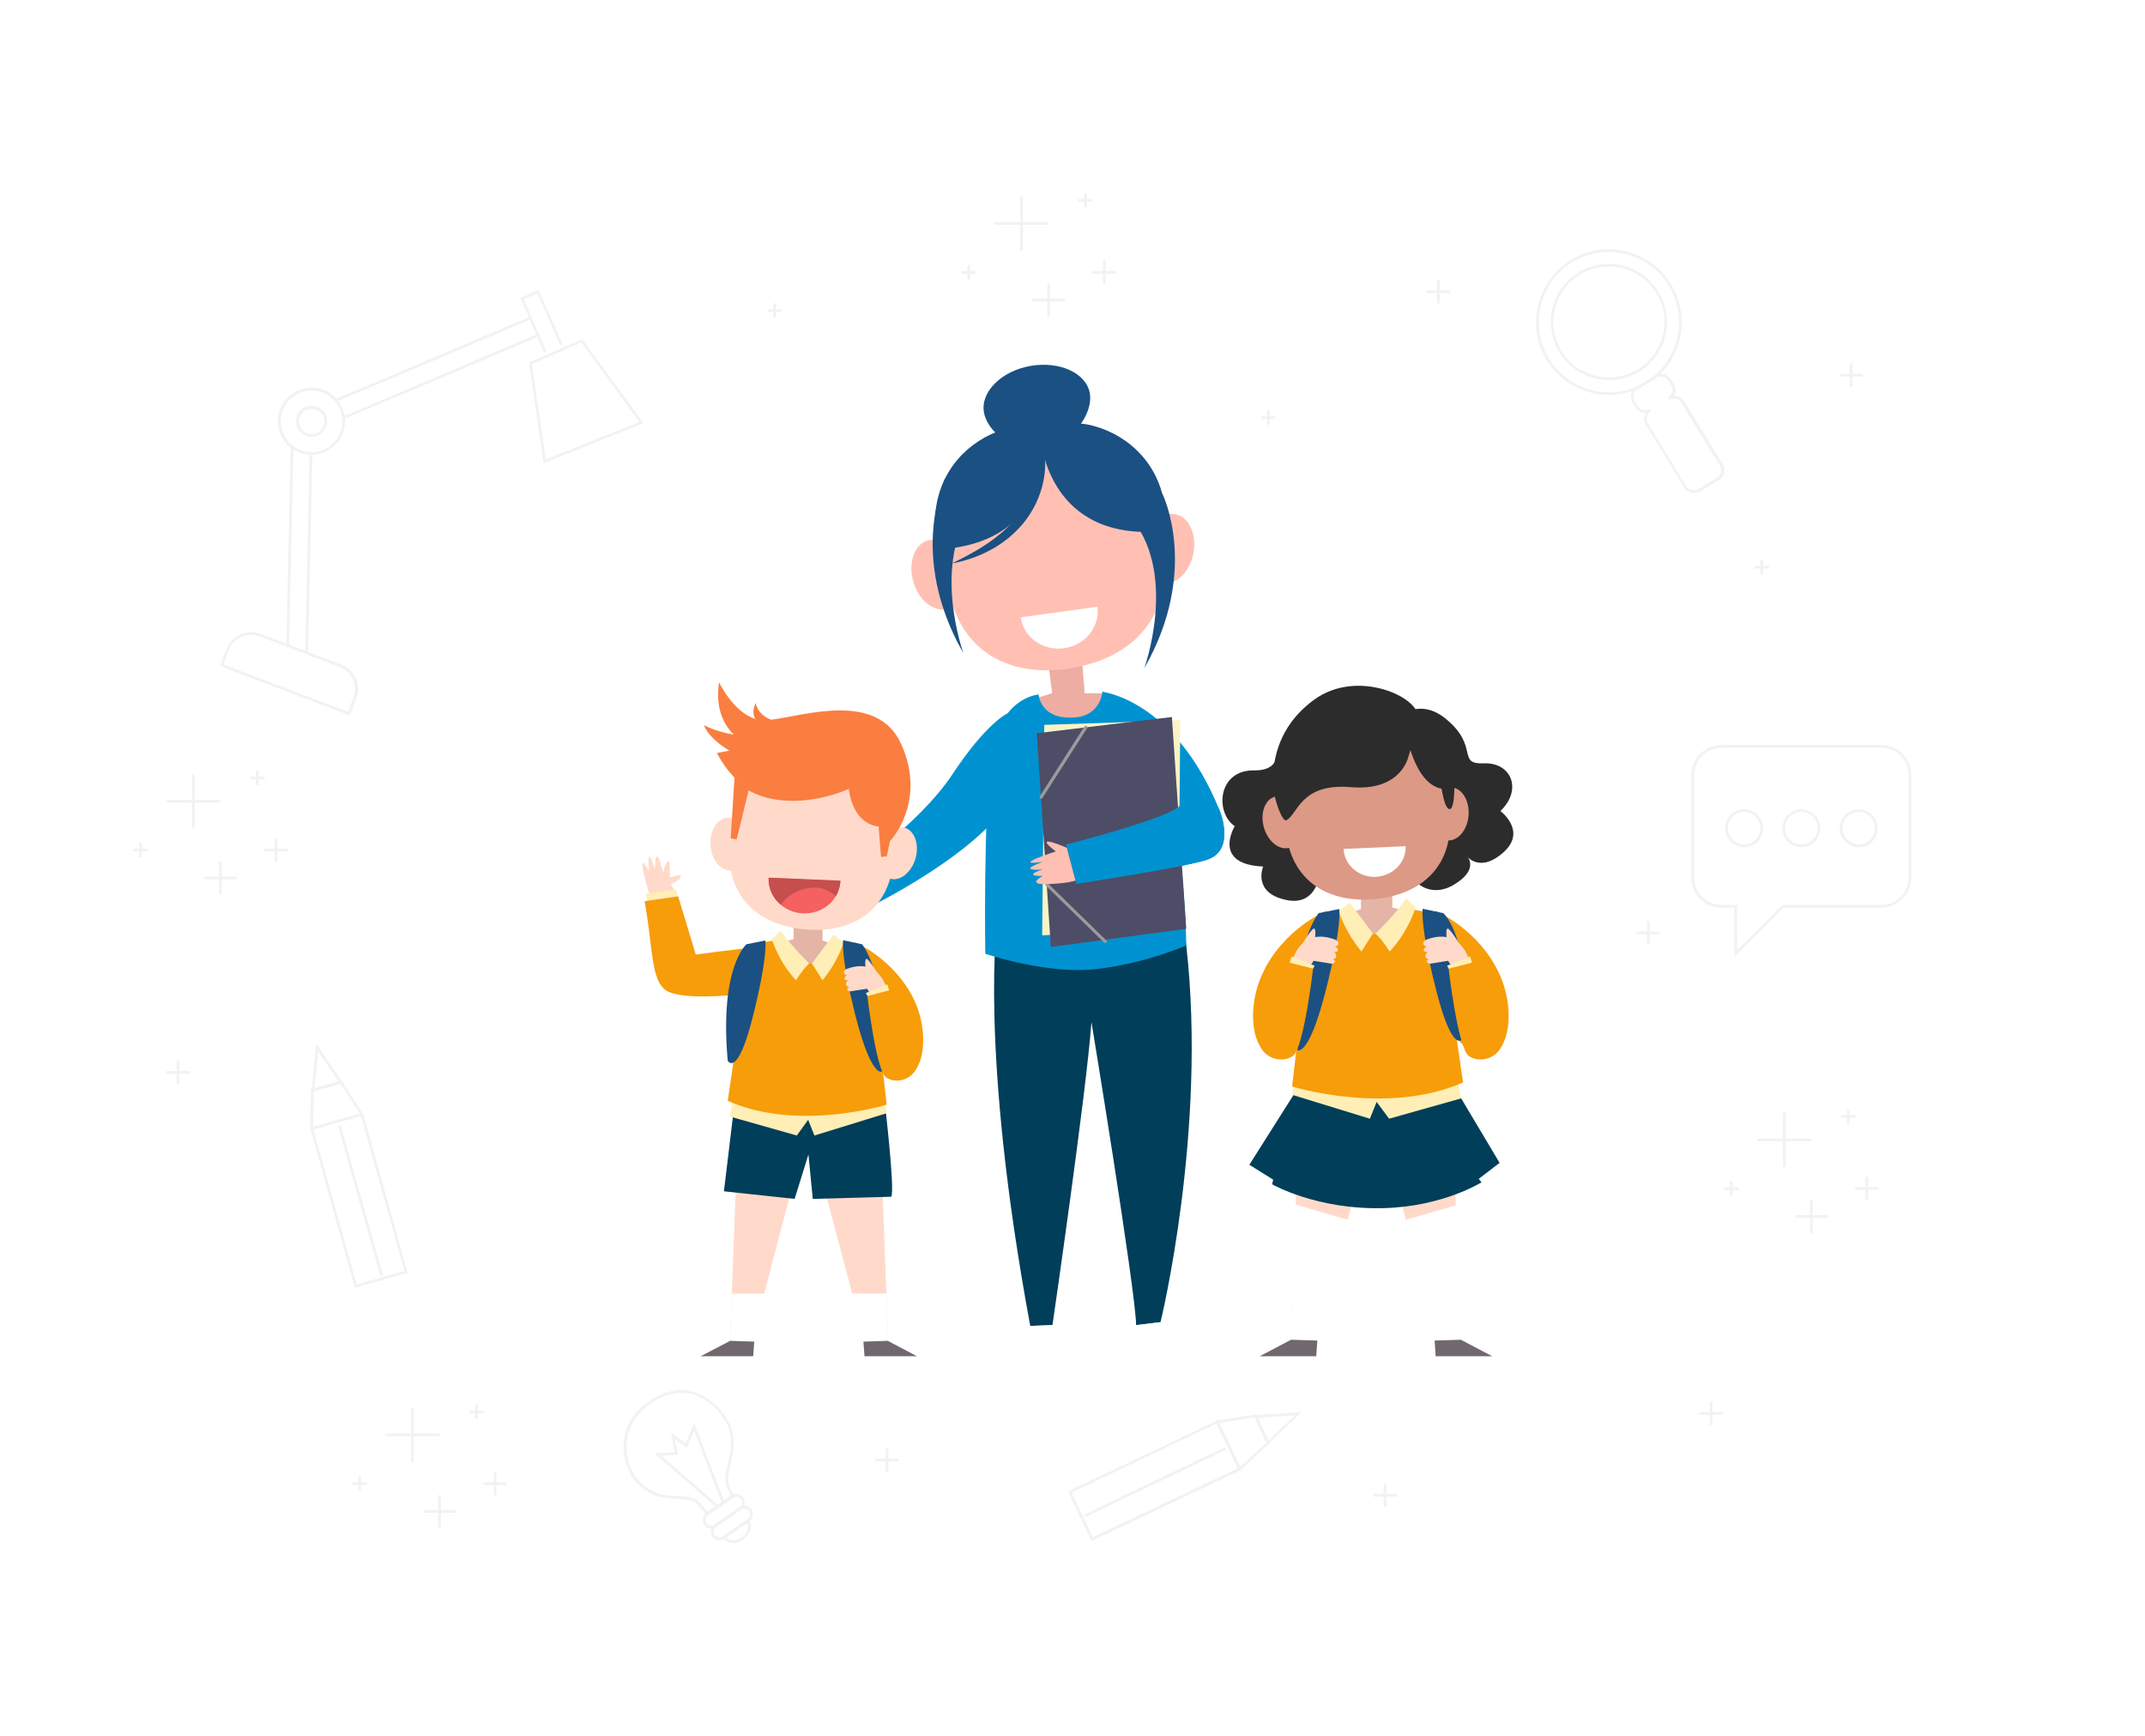 <?xml version="1.0" encoding="utf-8"?>
<!-- Generator: Adobe Illustrator 19.1.0, SVG Export Plug-In . SVG Version: 6.00 Build 0)  -->
<svg version="1.1" xmlns="http://www.w3.org/2000/svg" xmlns:xlink="http://www.w3.org/1999/xlink" x="0px" y="0px"
	 viewBox="0 0 792 640.9" style="enable-background:new 0 0 792 640.9;" xml:space="preserve">
<style type="text/css">
	.st0{fill:#117BDD;}
	.st1{opacity:0.7;clip-path:url(#SVGID_2_);}
	.st2{opacity:0.7;fill:#328BDD;}
	.st3{opacity:0.43;}
	.st4{fill:#2B332B;}
	.st5{fill:#374237;}
	.st6{clip-path:url(#XMLID_3_);}
	.st7{fill:#4268B1;}
	.st8{fill:#FFFFFF;}
	.st9{fill:#375190;}
	.st10{fill:#E2E2E2;}
	.st11{fill:#3F66B0;}
	.st12{fill:#FE3A55;}
	.st13{fill:#0E1015;}
	.st14{fill:#8F96A2;}
	.st15{fill:#DCDDE2;}
	.st16{fill:#FEE11D;}
	.st17{fill:#FED772;}
	.st18{fill:#929496;}
	.st19{fill:#722CC1;}
	.st20{fill:#5496A2;}
	.st21{fill:#FB452E;}
	.st22{fill:#5C6160;}
	.st23{fill:none;stroke:#FFFFFF;stroke-width:0.922;stroke-miterlimit:10;}
	.st24{fill:none;stroke:#FFFFFF;stroke-width:0.922;stroke-miterlimit:10;stroke-dasharray:11.076,11.076;}
	.st25{fill:#91CBE1;}
	.st26{clip-path:url(#XMLID_4_);}
	.st27{fill:none;stroke:#E2E2E2;stroke-width:0.739;stroke-miterlimit:10;}
	.st28{fill:none;stroke:#FFFFFF;stroke-width:0.268;stroke-miterlimit:10;}
	.st29{fill:none;stroke:#E2E2E2;stroke-width:0.167;stroke-miterlimit:10;}
	.st30{fill:#FEB755;}
	.st31{fill:#FED772;stroke:#FFFFFF;stroke-width:0.752;stroke-miterlimit:10;}
	.st32{fill:#588FFE;stroke:#FFFFFF;stroke-width:0.752;stroke-miterlimit:10;}
	.st33{fill:none;stroke:#929496;stroke-width:0.226;stroke-miterlimit:10;}
	.st34{fill:none;stroke:#929496;stroke-width:0.19;stroke-miterlimit:10;}
	.st35{fill:#70B7C1;}
	.st36{fill:#FFBDAF;}
	.st37{fill:#588FFE;}
	.st38{fill:#6982A2;}
	.st39{fill:#66B7A2;}
	.st40{fill:#FB452E;stroke:#FFFFFF;stroke-width:0.221;stroke-miterlimit:10;}
	.st41{fill:none;stroke:#FFFFFF;stroke-width:0.934;stroke-miterlimit:10;}
	.st42{fill:none;stroke:#FFFFFF;stroke-width:0.934;stroke-miterlimit:10;stroke-dasharray:11.187,11.187;}
	.st43{fill:#588FFE;stroke:#FFFFFF;stroke-width:6;stroke-miterlimit:10;}
	.st44{fill:#F31F0B;stroke:#FFFFFF;stroke-width:6;stroke-miterlimit:10;}
	.st45{fill:#588FFE;stroke:#FFFFFF;stroke-width:1.601;stroke-miterlimit:10;}
	.st46{fill:#FDD329;}
	.st47{fill:#FEB61E;}
	.st48{fill:#821E1E;}
	.st49{fill:#04B5FE;}
	.st50{fill:#F8FBFB;}
	.st51{fill:#FE5B5A;}
	.st52{fill:#588FFE;stroke:#FFFFFF;stroke-width:1.342;stroke-miterlimit:10;}
	.st53{fill:url(#SVGID_3_);}
	.st54{opacity:0.39;fill:url(#SVGID_4_);}
	.st55{fill:url(#SVGID_5_);}
	.st56{opacity:6.000000e-002;}
	.st57{fill:#1B5083;}
	.st58{fill:#A5C70B;}
	.st59{fill:#6344F5;}
	.st60{fill:#F79D09;}
	.st61{fill:#F7F7F7;}
	.st62{fill:#F2F2F2;}
	.st63{opacity:0.25;clip-path:url(#SVGID_7_);}
	.st64{clip-path:url(#SVGID_9_);}
	.st65{fill:#9DCFF9;}
	.st66{clip-path:url(#SVGID_11_);}
	.st67{clip-path:url(#SVGID_13_);}
	.st68{clip-path:url(#SVGID_15_);}
	.st69{opacity:0.5;clip-path:url(#SVGID_7_);}
	.st70{clip-path:url(#SVGID_17_);}
	.st71{clip-path:url(#SVGID_19_);}
	.st72{clip-path:url(#SVGID_21_);}
	.st73{fill:#84C3F7;}
	.st74{clip-path:url(#SVGID_23_);}
	.st75{clip-path:url(#SVGID_25_);}
	.st76{clip-path:url(#SVGID_27_);}
	.st77{clip-path:url(#SVGID_29_);}
	.st78{clip-path:url(#SVGID_31_);}
	.st79{clip-path:url(#SVGID_33_);}
	.st80{clip-path:url(#SVGID_35_);}
	.st81{clip-path:url(#SVGID_37_);}
	.st82{clip-path:url(#SVGID_39_);}
	.st83{clip-path:url(#SVGID_41_);}
	.st84{clip-path:url(#SVGID_43_);}
	.st85{clip-path:url(#SVGID_45_);}
	.st86{clip-path:url(#SVGID_47_);}
	.st87{clip-path:url(#SVGID_49_);}
	.st88{clip-path:url(#SVGID_51_);}
	.st89{clip-path:url(#SVGID_53_);}
	.st90{clip-path:url(#SVGID_55_);}
	.st91{clip-path:url(#SVGID_57_);}
	.st92{clip-path:url(#SVGID_59_);}
	.st93{clip-path:url(#SVGID_61_);}
	.st94{clip-path:url(#SVGID_63_);}
	.st95{clip-path:url(#SVGID_65_);}
	.st96{clip-path:url(#SVGID_67_);}
	.st97{clip-path:url(#SVGID_69_);}
	.st98{clip-path:url(#SVGID_71_);}
	.st99{clip-path:url(#SVGID_73_);}
	.st100{clip-path:url(#SVGID_75_);}
	.st101{clip-path:url(#SVGID_77_);}
	.st102{clip-path:url(#SVGID_79_);}
	.st103{clip-path:url(#SVGID_81_);}
	.st104{clip-path:url(#SVGID_83_);}
	.st105{clip-path:url(#SVGID_85_);}
	.st106{clip-path:url(#SVGID_87_);}
	.st107{clip-path:url(#SVGID_89_);}
	.st108{clip-path:url(#SVGID_91_);}
	.st109{clip-path:url(#SVGID_93_);}
	.st110{clip-path:url(#SVGID_95_);}
	.st111{clip-path:url(#SVGID_97_);}
	.st112{clip-path:url(#SVGID_99_);}
	.st113{clip-path:url(#SVGID_101_);}
	.st114{clip-path:url(#SVGID_103_);}
	.st115{clip-path:url(#SVGID_105_);}
	.st116{clip-path:url(#SVGID_107_);}
	.st117{clip-path:url(#SVGID_109_);}
	.st118{clip-path:url(#SVGID_111_);}
	.st119{clip-path:url(#SVGID_113_);}
	.st120{clip-path:url(#SVGID_115_);}
	.st121{clip-path:url(#SVGID_117_);}
	.st122{clip-path:url(#SVGID_119_);}
	.st123{clip-path:url(#SVGID_121_);}
	.st124{clip-path:url(#SVGID_123_);}
	.st125{clip-path:url(#SVGID_125_);}
	.st126{clip-path:url(#SVGID_127_);}
	.st127{clip-path:url(#SVGID_129_);}
	.st128{clip-path:url(#SVGID_131_);}
	.st129{clip-path:url(#SVGID_133_);}
	.st130{clip-path:url(#SVGID_135_);}
	.st131{clip-path:url(#SVGID_137_);}
	.st132{clip-path:url(#SVGID_139_);}
	.st133{clip-path:url(#SVGID_141_);}
	.st134{clip-path:url(#SVGID_143_);}
	.st135{clip-path:url(#SVGID_145_);}
	.st136{clip-path:url(#SVGID_147_);}
	.st137{clip-path:url(#SVGID_149_);}
	.st138{clip-path:url(#SVGID_151_);}
	.st139{clip-path:url(#SVGID_153_);}
	.st140{clip-path:url(#SVGID_155_);}
	.st141{clip-path:url(#SVGID_157_);}
	.st142{clip-path:url(#SVGID_159_);}
	.st143{clip-path:url(#SVGID_161_);}
	.st144{clip-path:url(#SVGID_163_);}
	.st145{clip-path:url(#SVGID_165_);}
	.st146{clip-path:url(#SVGID_167_);}
	.st147{clip-path:url(#SVGID_169_);}
	.st148{clip-path:url(#SVGID_171_);}
	.st149{clip-path:url(#SVGID_173_);}
	.st150{clip-path:url(#SVGID_175_);}
	.st151{clip-path:url(#SVGID_177_);}
	.st152{clip-path:url(#SVGID_179_);}
	.st153{clip-path:url(#SVGID_181_);}
	.st154{clip-path:url(#SVGID_183_);}
	.st155{opacity:0.75;clip-path:url(#SVGID_7_);}
	.st156{clip-path:url(#SVGID_185_);}
	.st157{clip-path:url(#SVGID_187_);}
	.st158{clip-path:url(#SVGID_7_);}
	.st159{fill:none;}
	.st160{clip-path:url(#SVGID_189_);}
	.st161{fill:#8C8997;}
	.st162{fill:#EAECEE;}
	.st163{fill:#07113D;}
	.st164{fill:#080B2E;}
	.st165{fill:#9995A7;}
	.st166{opacity:0.41;clip-path:url(#SVGID_189_);}
	.st167{clip-path:url(#SVGID_191_);}
	.st168{clip-path:url(#SVGID_193_);}
	.st169{fill:#727377;}
	.st170{fill:#B95241;}
	.st171{fill:#E48867;}
	.st172{fill:#4D6199;}
	.st173{fill:#080A2C;}
	.st174{fill:#090A27;}
	.st175{opacity:0.62;clip-path:url(#SVGID_193_);}
	.st176{clip-path:url(#SVGID_195_);}
	.st177{opacity:0.16;clip-path:url(#SVGID_193_);}
	.st178{clip-path:url(#SVGID_197_);}
	.st179{opacity:0.12;clip-path:url(#SVGID_193_);}
	.st180{clip-path:url(#SVGID_199_);}
	.st181{fill:#606163;}
	.st182{opacity:0.49;clip-path:url(#SVGID_193_);}
	.st183{clip-path:url(#SVGID_201_);}
	.st184{fill:#0A0A17;}
	.st185{clip-path:url(#SVGID_203_);}
	.st186{fill:#2B1B40;}
	.st187{fill:#DB734C;}
	.st188{fill:#061D48;}
	.st189{fill:#1C2751;}
	.st190{opacity:0.17;clip-path:url(#SVGID_203_);}
	.st191{clip-path:url(#SVGID_205_);}
	.st192{opacity:0.18;clip-path:url(#SVGID_203_);}
	.st193{clip-path:url(#SVGID_207_);}
	.st194{fill:#240940;}
	.st195{opacity:0.56;clip-path:url(#SVGID_203_);}
	.st196{clip-path:url(#SVGID_209_);}
	.st197{fill:#C7E4E7;}
	.st198{fill:#EBECEB;}
	.st199{fill:#A2C3C5;}
	.st200{clip-path:url(#SVGID_211_);}
	.st201{opacity:0.25;}
	.st202{fill:#F9B552;}
	.st203{fill:#FFEEE0;}
	.st204{clip-path:url(#SVGID_213_);}
	.st205{fill:#E0E1E2;}
	.st206{fill:#645282;}
	.st207{fill:none;stroke:#F9E8D5;stroke-width:5.000000e-002;stroke-miterlimit:10;}
	.st208{fill:#EAAD6A;}
	.st209{fill:#4E5B66;}
	.st210{fill:#F2F2F4;}
	.st211{fill:#164870;}
	.st212{opacity:0.4;}
	.st213{clip-path:url(#SVGID_215_);}
	.st214{fill:#0183FD;}
	.st215{fill:#0183FC;}
	.st216{fill:#0183FB;}
	.st217{fill:#0284FA;}
	.st218{fill:#0284F9;}
	.st219{fill:#0284F8;}
	.st220{fill:#0385F7;}
	.st221{fill:#0385F6;}
	.st222{fill:#0385F5;}
	.st223{fill:#0386F4;}
	.st224{fill:#0486F3;}
	.st225{fill:#0486F2;}
	.st226{fill:#0487F1;}
	.st227{fill:#0587F0;}
	.st228{fill:#0587EF;}
	.st229{fill:#0588EE;}
	.st230{fill:#0688ED;}
	.st231{fill:#0688EC;}
	.st232{fill:#0689EB;}
	.st233{fill:#0789EA;}
	.st234{fill:#0789E9;}
	.st235{fill:#078AE8;}
	.st236{fill:#088AE7;}
	.st237{fill:#088AE6;}
	.st238{fill:#088AE5;}
	.st239{fill:#098BE4;}
	.st240{fill:#098BE3;}
	.st241{fill:#098BE2;}
	.st242{fill:#098CE1;}
	.st243{fill:#0A8CE0;}
	.st244{fill:#0A8CDF;}
	.st245{fill:#0A8DDE;}
	.st246{fill:#0B8DDD;}
	.st247{fill:#0B8DDC;}
	.st248{fill:#0B8EDB;}
	.st249{fill:#0C8EDA;}
	.st250{fill:#0C8ED9;}
	.st251{fill:#0C8FD8;}
	.st252{fill:#0D8FD7;}
	.st253{fill:#0D8FD6;}
	.st254{fill:#0D90D5;}
	.st255{fill:#0E90D4;}
	.st256{fill:#0E90D3;}
	.st257{fill:#0E91D2;}
	.st258{fill:#0F91D1;}
	.st259{fill:#0F91D0;}
	.st260{fill:#0F92CE;}
	.st261{fill:#0F92CD;}
	.st262{fill:#1092CC;}
	.st263{fill:#1093CB;}
	.st264{fill:#1093CA;}
	.st265{fill:#1193C9;}
	.st266{fill:#1194C8;}
	.st267{fill:#1194C7;}
	.st268{fill:#1294C6;}
	.st269{fill:#1295C5;}
	.st270{fill:#1295C4;}
	.st271{fill:#1395C3;}
	.st272{fill:#1396C2;}
	.st273{fill:#1396C1;}
	.st274{fill:#1496C0;}
	.st275{fill:#1497BF;}
	.st276{fill:#1497BE;}
	.st277{fill:#1597BD;}
	.st278{fill:#1598BC;}
	.st279{fill:#1598BB;}
	.st280{fill:#1598BA;}
	.st281{fill:#1699B9;}
	.st282{fill:#1699B8;}
	.st283{fill:#1699B7;}
	.st284{fill:#1799B6;}
	.st285{fill:#179AB5;}
	.st286{fill:#179AB4;}
	.st287{fill:#189AB3;}
	.st288{fill:#189BB2;}
	.st289{fill:#189BB1;}
	.st290{fill:#199BB0;}
	.st291{fill:#199CAF;}
	.st292{fill:#199CAE;}
	.st293{fill:#1A9CAD;}
	.st294{fill:#1A9DAC;}
	.st295{fill:#1A9DAB;}
	.st296{fill:#1B9DAA;}
	.st297{fill:#1B9EA9;}
	.st298{fill:#1B9EA8;}
	.st299{fill:#1B9EA7;}
	.st300{fill:#1C9FA6;}
	.st301{fill:#1C9FA5;}
	.st302{fill:#1C9FA4;}
	.st303{fill:#1DA0A3;}
	.st304{fill:#1DA0A2;}
	.st305{fill:#1DA0A1;}
	.st306{fill:#1EA1A0;}
	.st307{fill:#1EA19F;}
	.st308{fill:#38434D;}
	.st309{clip-path:url(#SVGID_217_);}
	.st310{fill:#0082FF;}
	.st311{fill:#0082FE;}
	.st312{fill:#808080;}
	.st313{clip-path:url(#SVGID_219_);}
	.st314{fill:#FAF5EA;}
	.st315{fill:none;stroke:#F2F2F2;stroke-miterlimit:10;}
	.st316{fill:none;stroke:#E9F4FE;stroke-miterlimit:10;}
	.st317{opacity:0.25;clip-path:url(#SVGID_221_);}
	.st318{clip-path:url(#SVGID_221_);}
	.st319{fill:#012D6E;}
	.st320{fill:#052244;}
	.st321{fill:#FCFCF7;}
	.st322{fill:#DAECED;}
	.st323{clip-path:url(#SVGID_223_);}
	.st324{fill:#0668A3;}
	.st325{fill:#CC792F;}
	.st326{fill:#1E5890;}
	.st327{fill:#6E7F8E;}
	.st328{fill:#103960;}
	.st329{fill:#3E5469;}
	.st330{fill:#908500;}
	.st331{fill:#16426C;}
	.st332{fill:#4B79A6;}
	.st333{fill:#B77407;}
	.st334{fill:#E5917F;}
	.st335{fill:#DCDCDC;}
	.st336{fill:#375D7C;}
	.st337{fill:#A2C72A;}
	.st338{fill:#8B9F4A;}
	.st339{fill:#FFB568;}
	.st340{fill:#FAFAFA;}
	.st341{fill:#C8A873;}
	.st342{fill:#351902;}
	.st343{fill:#BA9250;}
	.st344{fill:#FAC46B;}
	.st345{fill:#7A6034;}
	.st346{fill:#95805D;}
	.st347{fill:#BB9350;}
	.st348{fill:#EB9843;}
	.st349{fill:#002346;}
	.st350{fill:#324D63;}
	.st351{fill:#284356;}
	.st352{fill:#19476A;}
	.st353{fill:#C7B900;}
	.st354{fill-rule:evenodd;clip-rule:evenodd;fill:#FFFFFF;}
	.st355{fill:#0092D0;}
	.st356{fill:#003E59;}
	.st357{fill:#EDADA2;}
	.st358{fill:#FFC0B3;}
	.st359{fill:#FAF4C5;}
	.st360{fill:#4D4D67;}
	.st361{fill:#9B9B9B;}
	.st362{fill:#FFDACA;}
	.st363{fill:#FFEEB6;}
	.st364{fill:#E4B4A7;}
	.st365{fill:#71686F;}
	.st366{fill:#F56060;}
	.st367{fill:#C74E4E;}
	.st368{fill:#FA7E40;}
	.st369{fill:#2C2C2C;}
	.st370{fill:#DC9986;}
	.st371{clip-path:url(#SVGID_225_);}
	.st372{fill:#AFC01D;}
	.st373{fill:#002738;}
	.st374{fill:#00BEC5;}
	.st375{fill:#FFA033;}
	.st376{fill:#FCD07A;}
	.st377{opacity:0.5;}
	.st378{opacity:0.2;}
	.st379{clip-path:url(#SVGID_227_);}
	.st380{clip-path:url(#SVGID_229_);}
	.st381{fill:#F1F2F2;}
	.st382{enable-background:new    ;}
	.st383{clip-path:url(#SVGID_231_);}
	.st384{clip-path:url(#SVGID_233_);}
	.st385{clip-path:url(#SVGID_235_);}
	.st386{clip-path:url(#SVGID_239_);fill:#FFDE17;}
	.st387{clip-path:url(#SVGID_239_);fill:#FFDD17;}
	.st388{clip-path:url(#SVGID_239_);fill:#FFDC17;}
	.st389{clip-path:url(#SVGID_239_);fill:#FFDB16;}
	.st390{clip-path:url(#SVGID_239_);fill:#FFDA16;}
	.st391{clip-path:url(#SVGID_239_);fill:#FED916;}
	.st392{clip-path:url(#SVGID_239_);fill:#FED816;}
	.st393{clip-path:url(#SVGID_239_);fill:#FED715;}
	.st394{clip-path:url(#SVGID_239_);fill:#FED615;}
	.st395{clip-path:url(#SVGID_239_);fill:#FED515;}
	.st396{clip-path:url(#SVGID_239_);fill:#FED415;}
	.st397{clip-path:url(#SVGID_239_);fill:#FED315;}
	.st398{clip-path:url(#SVGID_239_);fill:#FED214;}
	.st399{clip-path:url(#SVGID_239_);fill:#FDD114;}
	.st400{clip-path:url(#SVGID_239_);fill:#FDD014;}
	.st401{clip-path:url(#SVGID_239_);fill:#FDCF14;}
	.st402{clip-path:url(#SVGID_239_);fill:#FDCE14;}
	.st403{clip-path:url(#SVGID_239_);fill:#FDCD13;}
	.st404{clip-path:url(#SVGID_239_);fill:#FDCC13;}
	.st405{clip-path:url(#SVGID_239_);fill:#FDCB13;}
	.st406{clip-path:url(#SVGID_239_);fill:#FDCA13;}
	.st407{clip-path:url(#SVGID_239_);fill:#FCC912;}
	.st408{clip-path:url(#SVGID_239_);fill:#FCC812;}
	.st409{clip-path:url(#SVGID_239_);fill:#FCC712;}
	.st410{clip-path:url(#SVGID_239_);fill:#FCC612;}
	.st411{clip-path:url(#SVGID_239_);fill:#FCC512;}
	.st412{clip-path:url(#SVGID_239_);fill:#FCC411;}
	.st413{clip-path:url(#SVGID_239_);fill:#FCC311;}
	.st414{clip-path:url(#SVGID_239_);fill:#FCC211;}
	.st415{clip-path:url(#SVGID_239_);fill:#FBC111;}
	.st416{clip-path:url(#SVGID_239_);fill:#FBC010;}
	.st417{clip-path:url(#SVGID_239_);fill:#FBBF10;}
	.st418{clip-path:url(#SVGID_239_);fill:#FBBE10;}
	.st419{clip-path:url(#SVGID_239_);fill:#FBBC10;}
	.st420{clip-path:url(#SVGID_239_);fill:#FBBB10;}
	.st421{clip-path:url(#SVGID_239_);fill:#FBBA0F;}
	.st422{clip-path:url(#SVGID_239_);fill:#FBB90F;}
	.st423{clip-path:url(#SVGID_239_);fill:#FAB80F;}
	.st424{clip-path:url(#SVGID_239_);fill:#FAB70F;}
	.st425{clip-path:url(#SVGID_239_);fill:#FAB60E;}
	.st426{clip-path:url(#SVGID_239_);fill:#FAB50E;}
	.st427{clip-path:url(#SVGID_239_);fill:#FAB40E;}
	.st428{clip-path:url(#SVGID_239_);fill:#FAB30E;}
	.st429{clip-path:url(#SVGID_239_);fill:#FAB20E;}
	.st430{clip-path:url(#SVGID_239_);fill:#FAB10D;}
	.st431{clip-path:url(#SVGID_239_);fill:#F9B00D;}
	.st432{clip-path:url(#SVGID_239_);fill:#F9AF0D;}
	.st433{clip-path:url(#SVGID_239_);fill:#F9AE0D;}
	.st434{clip-path:url(#SVGID_239_);fill:#F9AD0D;}
	.st435{clip-path:url(#SVGID_239_);fill:#F9AC0C;}
	.st436{clip-path:url(#SVGID_239_);fill:#F9AB0C;}
	.st437{clip-path:url(#SVGID_239_);fill:#F9AA0C;}
	.st438{clip-path:url(#SVGID_239_);fill:#F9A90C;}
	.st439{clip-path:url(#SVGID_239_);fill:#F8A80B;}
	.st440{clip-path:url(#SVGID_239_);fill:#F8A70B;}
	.st441{clip-path:url(#SVGID_239_);fill:#F8A60B;}
	.st442{clip-path:url(#SVGID_239_);fill:#F8A50B;}
	.st443{clip-path:url(#SVGID_239_);fill:#F8A40B;}
	.st444{clip-path:url(#SVGID_239_);fill:#F8A30A;}
	.st445{clip-path:url(#SVGID_239_);fill:#F8A20A;}
	.st446{clip-path:url(#SVGID_239_);fill:#F8A10A;}
	.st447{clip-path:url(#SVGID_239_);fill:#F7A00A;}
	.st448{clip-path:url(#SVGID_239_);fill:#F79F09;}
	.st449{clip-path:url(#SVGID_239_);fill:#F79E09;}
	.st450{clip-path:url(#SVGID_239_);fill:#F79D09;}
	.st451{display:none;opacity:0.39;fill:#117BDD;}
	.st452{clip-path:url(#SVGID_241_);}
	.st453{fill:#020202;}
	.st454{clip-path:url(#SVGID_243_);}
	.st455{fill:#392D3B;}
	.st456{fill:#328BDD;}
	.st457{fill:#FBFBFF;}
	.st458{clip-path:url(#SVGID_245_);}
	.st459{fill:#F6A152;}
	.st460{fill:#232828;}
	.st461{clip-path:url(#SVGID_247_);}
	.st462{opacity:0.17;}
	.st463{clip-path:url(#SVGID_249_);}
	.st464{opacity:0.18;}
	.st465{clip-path:url(#SVGID_251_);}
	.st466{clip-path:url(#SVGID_253_);}
	.st467{fill:#F6FBFD;}
	.st468{clip-path:url(#SVGID_255_);}
	.st469{clip-path:url(#SVGID_257_);}
	.st470{fill-rule:evenodd;clip-rule:evenodd;fill:#9DCFF9;}
	.st471{fill:#4A4E4E;}
	.st472{fill:#E07026;}
	.st473{fill:#E9B429;}
	.st474{fill:#F5DD49;}
	.st475{fill:#DDDCDC;}
	.st476{fill:#FBFCFD;}
	.st477{fill:#8D9493;}
	.st478{clip-path:url(#SVGID_259_);}
	.st479{fill:#C1C0C0;}
	.st480{clip-path:url(#SVGID_261_);}
	.st481{fill:#EEEAE9;}
	.st482{fill:#80ACB2;}
	.st483{fill:#7F7F80;}
	.st484{clip-path:url(#SVGID_263_);}
	.st485{clip-path:url(#SVGID_265_);}
	.st486{clip-path:url(#SVGID_267_);}
	.st487{fill:#666767;}
	.st488{fill:#2D2F2F;}
	.st489{fill:#67352C;}
	.st490{fill:#FAF2E7;}
	.st491{clip-path:url(#SVGID_269_);}
	.st492{clip-path:url(#SVGID_271_);}
	.st493{opacity:0.25;clip-path:url(#SVGID_273_);}
	.st494{clip-path:url(#SVGID_273_);}
	.st495{clip-path:url(#SVGID_275_);}
	.st496{fill:#F97830;}
	.st497{fill:#2C2933;}
	.st498{fill:#3A3842;}
	.st499{fill:#4B4554;}
	.st500{fill:#433144;}
	.st501{fill:#7AB1AD;}
	.st502{clip-path:url(#SVGID_277_);}
	.st503{fill:#8C4C57;}
	.st504{clip-path:url(#SVGID_279_);}
	.st505{fill:#647F7F;}
	.st506{clip-path:url(#SVGID_281_);}
	.st507{clip-path:url(#SVGID_283_);}
	.st508{clip-path:url(#SVGID_285_);fill:#FFFFFF;}
	.st509{clip-path:url(#SVGID_285_);fill:#FEFEFE;}
	.st510{clip-path:url(#SVGID_285_);fill:#FDFDFD;}
	.st511{clip-path:url(#SVGID_285_);fill:#FCFCFC;}
	.st512{clip-path:url(#SVGID_285_);fill:#FBFBFB;}
	.st513{clip-path:url(#SVGID_285_);fill:#FAFAFA;}
	.st514{clip-path:url(#SVGID_285_);fill:#F9F9F9;}
	.st515{clip-path:url(#SVGID_285_);fill:#F8F8F8;}
	.st516{clip-path:url(#SVGID_285_);fill:#F7F7F7;}
	.st517{clip-path:url(#SVGID_285_);fill:#F6F6F6;}
	.st518{clip-path:url(#SVGID_285_);fill:#F5F5F5;}
	.st519{clip-path:url(#SVGID_285_);fill:#F4F4F4;}
	.st520{clip-path:url(#SVGID_285_);fill:#F3F3F3;}
	.st521{clip-path:url(#SVGID_285_);fill:#F2F2F2;}
	.st522{clip-path:url(#SVGID_285_);fill:#F1F1F1;}
	.st523{clip-path:url(#SVGID_285_);fill:#F0F0F0;}
	.st524{clip-path:url(#SVGID_285_);fill:#EFEFEF;}
	.st525{clip-path:url(#SVGID_285_);fill:#EEEEEE;}
	.st526{clip-path:url(#SVGID_285_);fill:#EDEDED;}
	.st527{clip-path:url(#SVGID_285_);fill:#ECECEC;}
	.st528{clip-path:url(#SVGID_285_);fill:#EBEBEB;}
	.st529{clip-path:url(#SVGID_285_);fill:#EAEAEA;}
	.st530{clip-path:url(#SVGID_285_);fill:#E9E9E9;}
	.st531{clip-path:url(#SVGID_285_);fill:#E8E8E8;}
	.st532{clip-path:url(#SVGID_285_);fill:#E7E7E7;}
	.st533{clip-path:url(#SVGID_285_);fill:#E6E6E6;}
	.st534{clip-path:url(#SVGID_285_);fill:#E5E5E5;}
	.st535{clip-path:url(#SVGID_285_);fill:#E4E4E4;}
	.st536{clip-path:url(#SVGID_285_);fill:#E3E3E3;}
	.st537{clip-path:url(#SVGID_285_);fill:#E2E2E2;}
	.st538{clip-path:url(#SVGID_285_);fill:#E1E1E1;}
	.st539{clip-path:url(#SVGID_285_);fill:#E0E0E0;}
	.st540{clip-path:url(#SVGID_285_);fill:#DFDFDF;}
	.st541{clip-path:url(#SVGID_285_);fill:#DEDEDE;}
	.st542{clip-path:url(#SVGID_285_);fill:#DDDDDD;}
	.st543{clip-path:url(#SVGID_285_);fill:#DCDCDC;}
	.st544{clip-path:url(#SVGID_285_);fill:#DBDBDB;}
	.st545{clip-path:url(#SVGID_285_);fill:#DBDADA;}
	.st546{clip-path:url(#SVGID_285_);fill:#DAD9D9;}
	.st547{clip-path:url(#SVGID_285_);fill:#D9D8D8;}
	.st548{clip-path:url(#SVGID_285_);fill:#D8D7D7;}
	.st549{clip-path:url(#SVGID_285_);fill:#D7D6D6;}
	.st550{clip-path:url(#SVGID_285_);fill:#D6D5D5;}
	.st551{clip-path:url(#SVGID_285_);fill:#D5D4D4;}
	.st552{clip-path:url(#SVGID_285_);fill:#D4D3D3;}
	.st553{clip-path:url(#SVGID_285_);fill:#D3D2D2;}
	.st554{clip-path:url(#SVGID_285_);fill:#D2D1D1;}
	.st555{clip-path:url(#SVGID_285_);fill:#D1D0D0;}
	.st556{clip-path:url(#SVGID_285_);fill:#D0CFCF;}
	.st557{clip-path:url(#SVGID_285_);fill:#CFCECE;}
	.st558{clip-path:url(#SVGID_285_);fill:#CECDCD;}
	.st559{clip-path:url(#SVGID_285_);fill:#CDCCCC;}
	.st560{clip-path:url(#SVGID_285_);fill:#CCCBCB;}
	.st561{clip-path:url(#SVGID_285_);fill:#CBCACA;}
	.st562{clip-path:url(#SVGID_285_);fill:#CAC9C9;}
	.st563{clip-path:url(#SVGID_285_);fill:#C9C8C8;}
	.st564{clip-path:url(#SVGID_285_);fill:#C8C7C7;}
	.st565{clip-path:url(#SVGID_285_);fill:#C7C6C6;}
	.st566{clip-path:url(#SVGID_285_);fill:#C6C5C5;}
	.st567{clip-path:url(#SVGID_285_);fill:#C5C4C4;}
	.st568{clip-path:url(#SVGID_285_);fill:#C4C3C3;}
	.st569{clip-path:url(#SVGID_285_);fill:#C3C2C2;}
	.st570{clip-path:url(#SVGID_285_);fill:#C2C1C1;}
	.st571{clip-path:url(#SVGID_285_);fill:#C1C0C0;}
	.st572{clip-path:url(#SVGID_285_);fill:#C0BFBF;}
	.st573{clip-path:url(#SVGID_285_);fill:#BFBEBE;}
	.st574{clip-path:url(#SVGID_285_);fill:#BEBDBD;}
	.st575{clip-path:url(#SVGID_285_);fill:#BDBCBC;}
	.st576{clip-path:url(#SVGID_285_);fill:#BCBBBB;}
	.st577{clip-path:url(#SVGID_285_);fill:#BBBABA;}
	.st578{clip-path:url(#SVGID_285_);fill:#BAB9B9;}
	.st579{clip-path:url(#SVGID_285_);fill:#B9B8B8;}
	.st580{clip-path:url(#SVGID_285_);fill:#B8B7B7;}
	.st581{clip-path:url(#SVGID_285_);fill:#B7B6B6;}
	.st582{clip-path:url(#SVGID_285_);fill:#B6B5B5;}
	.st583{clip-path:url(#SVGID_285_);fill:#B5B4B4;}
	.st584{clip-path:url(#SVGID_285_);fill:#B4B3B3;}
	.st585{clip-path:url(#SVGID_285_);fill:#B3B2B2;}
	.st586{clip-path:url(#SVGID_285_);fill:#B2B1B1;}
	.st587{clip-path:url(#SVGID_285_);fill:#B1B0B0;}
	.st588{clip-path:url(#SVGID_285_);fill:#B0AFAF;}
	.st589{clip-path:url(#SVGID_285_);fill:#AFAEAE;}
	.st590{clip-path:url(#SVGID_285_);fill:#AEADAD;}
	.st591{clip-path:url(#SVGID_285_);fill:#ADACAC;}
	.st592{clip-path:url(#SVGID_285_);fill:#ACABAB;}
	.st593{clip-path:url(#SVGID_285_);fill:#ABAAAA;}
	.st594{clip-path:url(#SVGID_285_);fill:#AAA9A9;}
	.st595{clip-path:url(#SVGID_285_);fill:#A9A8A8;}
	.st596{clip-path:url(#SVGID_285_);fill:#A8A7A7;}
	.st597{clip-path:url(#SVGID_285_);fill:#A7A6A6;}
	.st598{clip-path:url(#SVGID_285_);fill:#A6A5A5;}
	.st599{clip-path:url(#SVGID_285_);fill:#A5A4A4;}
	.st600{clip-path:url(#SVGID_285_);fill:#A4A3A3;}
	.st601{clip-path:url(#SVGID_285_);fill:#A3A2A2;}
	.st602{clip-path:url(#SVGID_285_);fill:#A2A1A1;}
	.st603{clip-path:url(#SVGID_285_);fill:#A1A0A0;}
	.st604{clip-path:url(#SVGID_285_);fill:#A09F9F;}
	.st605{clip-path:url(#SVGID_285_);fill:#9F9E9E;}
	.st606{clip-path:url(#SVGID_285_);fill:#9E9D9D;}
	.st607{clip-path:url(#SVGID_285_);fill:#9D9C9C;}
	.st608{clip-path:url(#SVGID_285_);fill:#9C9B9B;}
	.st609{clip-path:url(#SVGID_285_);fill:#9B9A9A;}
	.st610{clip-path:url(#SVGID_285_);fill:#9A9999;}
	.st611{clip-path:url(#SVGID_285_);fill:#999898;}
	.st612{clip-path:url(#SVGID_285_);fill:#989797;}
	.st613{clip-path:url(#SVGID_285_);fill:#979696;}
	.st614{clip-path:url(#SVGID_285_);fill:#969595;}
	.st615{clip-path:url(#SVGID_285_);fill:#959494;}
	.st616{clip-path:url(#SVGID_285_);fill:#949393;}
	.st617{clip-path:url(#SVGID_285_);fill:#939292;}
	.st618{clip-path:url(#SVGID_285_);fill:#929191;}
	.st619{clip-path:url(#SVGID_285_);fill:#929090;}
	.st620{clip-path:url(#SVGID_285_);fill:#918F8F;}
	.st621{clip-path:url(#SVGID_285_);fill:#908E8E;}
	.st622{clip-path:url(#SVGID_285_);fill:#8F8D8D;}
	.st623{clip-path:url(#SVGID_285_);fill:#8E8B8C;}
	.st624{clip-path:url(#SVGID_285_);fill:#8D8A8B;}
	.st625{clip-path:url(#SVGID_285_);fill:#8C898A;}
	.st626{clip-path:url(#SVGID_285_);fill:#8B8889;}
	.st627{clip-path:url(#SVGID_285_);fill:#8A8788;}
	.st628{clip-path:url(#SVGID_285_);fill:#898687;}
	.st629{clip-path:url(#SVGID_285_);fill:#888586;}
	.st630{clip-path:url(#SVGID_285_);fill:#878485;}
	.st631{clip-path:url(#SVGID_285_);fill:#868384;}
	.st632{clip-path:url(#SVGID_285_);fill:#858283;}
	.st633{clip-path:url(#SVGID_285_);fill:#848182;}
	.st634{clip-path:url(#SVGID_285_);fill:#838081;}
	.st635{clip-path:url(#SVGID_285_);fill:#827F80;}
	.st636{clip-path:url(#SVGID_285_);fill:#817E7F;}
	.st637{clip-path:url(#SVGID_285_);fill:#807D7E;}
	.st638{clip-path:url(#SVGID_285_);fill:#7F7C7D;}
	.st639{clip-path:url(#SVGID_285_);fill:#7E7B7C;}
	.st640{clip-path:url(#SVGID_285_);fill:#7D7A7B;}
	.st641{clip-path:url(#SVGID_285_);fill:#7C797A;}
	.st642{clip-path:url(#SVGID_285_);fill:#7B7879;}
	.st643{clip-path:url(#SVGID_285_);fill:#7A7778;}
	.st644{clip-path:url(#SVGID_285_);fill:#797677;}
	.st645{clip-path:url(#SVGID_285_);fill:#787576;}
	.st646{clip-path:url(#SVGID_285_);fill:#777475;}
	.st647{clip-path:url(#SVGID_285_);fill:#767374;}
	.st648{clip-path:url(#SVGID_285_);fill:#757273;}
	.st649{clip-path:url(#SVGID_285_);fill:#747172;}
	.st650{clip-path:url(#SVGID_285_);fill:#737071;}
	.st651{clip-path:url(#SVGID_285_);fill:#726F70;}
	.st652{clip-path:url(#SVGID_285_);fill:#716E6F;}
	.st653{clip-path:url(#SVGID_285_);fill:#706D6E;}
	.st654{clip-path:url(#SVGID_285_);fill:#6F6C6D;}
	.st655{clip-path:url(#SVGID_285_);fill:#6E6B6C;}
	.st656{clip-path:url(#SVGID_285_);fill:#6D6A6B;}
	.st657{clip-path:url(#SVGID_285_);fill:#6C696A;}
	.st658{clip-path:url(#SVGID_285_);fill:#6B6869;}
	.st659{clip-path:url(#SVGID_285_);fill:#6A6768;}
	.st660{clip-path:url(#SVGID_285_);fill:#696667;}
	.st661{clip-path:url(#SVGID_285_);fill:#686566;}
	.st662{clip-path:url(#SVGID_285_);fill:#676465;}
	.st663{clip-path:url(#SVGID_285_);fill:#666364;}
	.st664{clip-path:url(#SVGID_285_);fill:#656263;}
	.st665{clip-path:url(#SVGID_285_);fill:#646162;}
	.st666{clip-path:url(#SVGID_285_);fill:#636061;}
	.st667{clip-path:url(#SVGID_285_);fill:#625F60;}
	.st668{clip-path:url(#SVGID_285_);fill:#615E5F;}
	.st669{clip-path:url(#SVGID_285_);fill:#605D5E;}
	.st670{clip-path:url(#SVGID_285_);fill:#5F5C5D;}
	.st671{clip-path:url(#SVGID_285_);fill:#5E5B5C;}
	.st672{clip-path:url(#SVGID_285_);fill:#5D5A5B;}
	.st673{clip-path:url(#SVGID_285_);fill:#5C595A;}
	.st674{clip-path:url(#SVGID_285_);fill:#5B5859;}
	.st675{clip-path:url(#SVGID_285_);fill:#5A5758;}
	.st676{clip-path:url(#SVGID_285_);fill:#595657;}
	.st677{clip-path:url(#SVGID_285_);fill:#585556;}
	.st678{clip-path:url(#SVGID_285_);fill:#575455;}
	.st679{clip-path:url(#SVGID_285_);fill:#565354;}
	.st680{clip-path:url(#SVGID_285_);fill:#555253;}
	.st681{clip-path:url(#SVGID_285_);fill:#545152;}
	.st682{clip-path:url(#SVGID_285_);fill:#535051;}
	.st683{clip-path:url(#SVGID_285_);fill:#524F50;}
	.st684{clip-path:url(#SVGID_285_);fill:#514E4F;}
	.st685{clip-path:url(#SVGID_285_);fill:#504D4E;}
	.st686{clip-path:url(#SVGID_285_);fill:#4F4C4D;}
	.st687{clip-path:url(#SVGID_285_);fill:#4E4B4C;}
	.st688{clip-path:url(#SVGID_285_);fill:#4D4A4B;}
	.st689{clip-path:url(#SVGID_285_);fill:#4C494A;}
	.st690{clip-path:url(#SVGID_285_);fill:#4B4849;}
	.st691{clip-path:url(#SVGID_285_);fill:#4A4748;}
	.st692{clip-path:url(#SVGID_285_);fill:#494647;}
	.st693{clip-path:url(#SVGID_285_);fill:#484546;}
	.st694{clip-path:url(#SVGID_285_);fill:#484445;}
	.st695{clip-path:url(#SVGID_285_);fill:#474344;}
	.st696{clip-path:url(#SVGID_285_);fill:#464243;}
	.st697{clip-path:url(#SVGID_285_);fill:#454142;}
	.st698{clip-path:url(#SVGID_285_);fill:#444041;}
	.st699{clip-path:url(#SVGID_285_);fill:#433F40;}
	.st700{clip-path:url(#SVGID_285_);fill:#423E3F;}
	.st701{clip-path:url(#SVGID_285_);fill:#413D3E;}
	.st702{clip-path:url(#SVGID_285_);fill:#403C3D;}
	.st703{clip-path:url(#SVGID_285_);fill:#3F3B3C;}
	.st704{clip-path:url(#SVGID_285_);fill:#3E3A3B;}
	.st705{clip-path:url(#SVGID_285_);fill:#3D393A;}
	.st706{clip-path:url(#SVGID_285_);fill:#3C3839;}
	.st707{clip-path:url(#SVGID_285_);fill:#3B3738;}
	.st708{clip-path:url(#SVGID_285_);fill:#3A3637;}
	.st709{clip-path:url(#SVGID_285_);fill:#393536;}
	.st710{clip-path:url(#SVGID_285_);fill:#383435;}
	.st711{clip-path:url(#SVGID_285_);fill:#373334;}
	.st712{clip-path:url(#SVGID_285_);fill:#363233;}
	.st713{clip-path:url(#SVGID_285_);fill:#353132;}
	.st714{clip-path:url(#SVGID_285_);fill:#343031;}
	.st715{clip-path:url(#SVGID_285_);fill:#332F30;}
	.st716{clip-path:url(#SVGID_285_);fill:#322E2F;}
	.st717{clip-path:url(#SVGID_285_);fill:#312D2E;}
	.st718{clip-path:url(#SVGID_285_);fill:#302C2D;}
	.st719{clip-path:url(#SVGID_285_);fill:#2F2B2C;}
	.st720{clip-path:url(#SVGID_285_);fill:#2E2A2B;}
	.st721{clip-path:url(#SVGID_285_);fill:#2D292A;}
	.st722{clip-path:url(#SVGID_285_);fill:#2C2829;}
	.st723{clip-path:url(#SVGID_285_);fill:#2B2728;}
	.st724{clip-path:url(#SVGID_285_);fill:#2A2627;}
	.st725{clip-path:url(#SVGID_285_);fill:#292526;}
	.st726{clip-path:url(#SVGID_285_);fill:#282425;}
	.st727{clip-path:url(#SVGID_285_);fill:#272324;}
	.st728{clip-path:url(#SVGID_285_);fill:#262223;}
	.st729{clip-path:url(#SVGID_285_);fill:#252122;}
	.st730{clip-path:url(#SVGID_285_);fill:#242021;}
	.st731{clip-path:url(#SVGID_285_);fill:#231F20;}
	.st732{opacity:0.3;}
	.st733{clip-path:url(#SVGID_287_);}
	.st734{opacity:0.7;}
	.st735{clip-path:url(#SVGID_289_);}
	.st736{opacity:0.8;}
	.st737{clip-path:url(#SVGID_291_);}
	.st738{clip-path:url(#SVGID_293_);}
	.st739{clip-path:url(#SVGID_295_);fill:#E3E3E3;}
	.st740{clip-path:url(#SVGID_295_);fill:#E2E2E2;}
	.st741{clip-path:url(#SVGID_295_);fill:#E1E1E1;}
	.st742{clip-path:url(#SVGID_295_);fill:#E0E0E0;}
	.st743{clip-path:url(#SVGID_295_);fill:#DFDFDF;}
	.st744{clip-path:url(#SVGID_295_);fill:#DEDEDE;}
	.st745{clip-path:url(#SVGID_295_);fill:#DDDDDD;}
	.st746{clip-path:url(#SVGID_295_);fill:#DCDCDC;}
	.st747{clip-path:url(#SVGID_295_);fill:#DBDBDB;}
	.st748{clip-path:url(#SVGID_295_);fill:#DBDADA;}
	.st749{clip-path:url(#SVGID_295_);fill:#DAD9D9;}
	.st750{clip-path:url(#SVGID_295_);fill:#D9D8D8;}
	.st751{clip-path:url(#SVGID_295_);fill:#D8D7D7;}
	.st752{clip-path:url(#SVGID_295_);fill:#D7D6D6;}
	.st753{clip-path:url(#SVGID_295_);fill:#D6D5D5;}
	.st754{clip-path:url(#SVGID_295_);fill:#D5D4D4;}
	.st755{clip-path:url(#SVGID_295_);fill:#D4D3D3;}
	.st756{clip-path:url(#SVGID_295_);fill:#D3D2D2;}
	.st757{clip-path:url(#SVGID_295_);fill:#D2D1D1;}
	.st758{clip-path:url(#SVGID_295_);fill:#D1D0D0;}
	.st759{clip-path:url(#SVGID_295_);fill:#D0CFCF;}
	.st760{clip-path:url(#SVGID_295_);fill:#CFCECE;}
	.st761{clip-path:url(#SVGID_295_);fill:#CECDCD;}
	.st762{clip-path:url(#SVGID_295_);fill:#CDCCCC;}
	.st763{clip-path:url(#SVGID_295_);fill:#CCCBCB;}
	.st764{clip-path:url(#SVGID_295_);fill:#CBCACA;}
	.st765{clip-path:url(#SVGID_295_);fill:#CAC9C9;}
	.st766{clip-path:url(#SVGID_295_);fill:#C9C8C8;}
	.st767{clip-path:url(#SVGID_295_);fill:#C8C7C7;}
	.st768{clip-path:url(#SVGID_295_);fill:#C7C6C6;}
	.st769{clip-path:url(#SVGID_295_);fill:#C6C5C5;}
	.st770{clip-path:url(#SVGID_295_);fill:#C5C4C4;}
	.st771{clip-path:url(#SVGID_295_);fill:#C4C3C3;}
	.st772{clip-path:url(#SVGID_295_);fill:#C3C2C2;}
	.st773{clip-path:url(#SVGID_295_);fill:#C2C1C1;}
	.st774{clip-path:url(#SVGID_295_);fill:#C1C0C0;}
	.st775{clip-path:url(#SVGID_295_);fill:#C0BFBF;}
	.st776{clip-path:url(#SVGID_295_);fill:#BFBEBE;}
	.st777{clip-path:url(#SVGID_295_);fill:#BEBDBD;}
	.st778{clip-path:url(#SVGID_295_);fill:#BDBCBC;}
	.st779{clip-path:url(#SVGID_295_);fill:#BCBBBB;}
	.st780{clip-path:url(#SVGID_295_);fill:#BBBABA;}
	.st781{clip-path:url(#SVGID_295_);fill:#BAB9B9;}
	.st782{clip-path:url(#SVGID_295_);fill:#B9B8B8;}
	.st783{clip-path:url(#SVGID_295_);fill:#B8B7B7;}
	.st784{clip-path:url(#SVGID_295_);fill:#B7B6B6;}
	.st785{clip-path:url(#SVGID_295_);fill:#B6B5B5;}
	.st786{clip-path:url(#SVGID_295_);fill:#B5B4B4;}
	.st787{clip-path:url(#SVGID_295_);fill:#B4B3B3;}
	.st788{clip-path:url(#SVGID_295_);fill:#B3B2B2;}
	.st789{clip-path:url(#SVGID_295_);fill:#B2B1B1;}
	.st790{clip-path:url(#SVGID_295_);fill:#B1B0B0;}
	.st791{clip-path:url(#SVGID_295_);fill:#B0AFAF;}
	.st792{clip-path:url(#SVGID_295_);fill:#AFAEAE;}
	.st793{clip-path:url(#SVGID_295_);fill:#AEADAD;}
	.st794{clip-path:url(#SVGID_295_);fill:#ADACAC;}
	.st795{clip-path:url(#SVGID_295_);fill:#ACABAB;}
	.st796{clip-path:url(#SVGID_295_);fill:#ABAAAA;}
	.st797{clip-path:url(#SVGID_295_);fill:#AAA9A9;}
	.st798{clip-path:url(#SVGID_295_);fill:#A9A8A8;}
	.st799{clip-path:url(#SVGID_295_);fill:#A8A7A7;}
	.st800{clip-path:url(#SVGID_295_);fill:#A7A6A6;}
	.st801{clip-path:url(#SVGID_295_);fill:#A6A5A5;}
	.st802{clip-path:url(#SVGID_295_);fill:#A5A4A4;}
	.st803{clip-path:url(#SVGID_295_);fill:#A4A3A3;}
	.st804{clip-path:url(#SVGID_295_);fill:#A3A2A2;}
	.st805{clip-path:url(#SVGID_295_);fill:#A2A1A1;}
	.st806{clip-path:url(#SVGID_295_);fill:#A1A0A0;}
	.st807{clip-path:url(#SVGID_295_);fill:#A09F9F;}
	.st808{clip-path:url(#SVGID_295_);fill:#9F9E9E;}
	.st809{clip-path:url(#SVGID_295_);fill:#9E9D9D;}
	.st810{clip-path:url(#SVGID_295_);fill:#9D9C9C;}
	.st811{clip-path:url(#SVGID_295_);fill:#9C9B9B;}
	.st812{clip-path:url(#SVGID_295_);fill:#9B9A9A;}
	.st813{clip-path:url(#SVGID_295_);fill:#9A9999;}
	.st814{clip-path:url(#SVGID_295_);fill:#999898;}
	.st815{clip-path:url(#SVGID_295_);fill:#989797;}
	.st816{clip-path:url(#SVGID_295_);fill:#979696;}
	.st817{clip-path:url(#SVGID_295_);fill:#969595;}
	.st818{clip-path:url(#SVGID_295_);fill:#959494;}
	.st819{clip-path:url(#SVGID_295_);fill:#949393;}
	.st820{clip-path:url(#SVGID_295_);fill:#939292;}
	.st821{clip-path:url(#SVGID_295_);fill:#929191;}
	.st822{clip-path:url(#SVGID_295_);fill:#929090;}
	.st823{clip-path:url(#SVGID_295_);fill:#918F8F;}
	.st824{clip-path:url(#SVGID_295_);fill:#908E8E;}
	.st825{clip-path:url(#SVGID_295_);fill:#8F8D8D;}
	.st826{clip-path:url(#SVGID_295_);fill:#8E8B8C;}
	.st827{clip-path:url(#SVGID_295_);fill:#8D8A8B;}
	.st828{clip-path:url(#SVGID_295_);fill:#8C898A;}
	.st829{clip-path:url(#SVGID_295_);fill:#8B8889;}
	.st830{clip-path:url(#SVGID_295_);fill:#8A8788;}
	.st831{clip-path:url(#SVGID_295_);fill:#898687;}
	.st832{clip-path:url(#SVGID_295_);fill:#888586;}
	.st833{clip-path:url(#SVGID_295_);fill:#878485;}
	.st834{clip-path:url(#SVGID_295_);fill:#868384;}
	.st835{clip-path:url(#SVGID_295_);fill:#858283;}
	.st836{clip-path:url(#SVGID_295_);fill:#848182;}
	.st837{clip-path:url(#SVGID_295_);fill:#838081;}
	.st838{clip-path:url(#SVGID_295_);fill:#827F80;}
	.st839{clip-path:url(#SVGID_295_);fill:#817E7F;}
	.st840{clip-path:url(#SVGID_295_);fill:#807D7E;}
	.st841{clip-path:url(#SVGID_295_);fill:#7F7C7D;}
	.st842{clip-path:url(#SVGID_295_);fill:#7E7B7C;}
	.st843{clip-path:url(#SVGID_295_);fill:#7D7A7B;}
	.st844{clip-path:url(#SVGID_295_);fill:#7C797A;}
	.st845{clip-path:url(#SVGID_295_);fill:#7B7879;}
	.st846{clip-path:url(#SVGID_295_);fill:#7A7778;}
	.st847{clip-path:url(#SVGID_295_);fill:#797677;}
	.st848{clip-path:url(#SVGID_295_);fill:#787576;}
	.st849{clip-path:url(#SVGID_295_);fill:#777475;}
	.st850{clip-path:url(#SVGID_295_);fill:#767374;}
	.st851{clip-path:url(#SVGID_295_);fill:#757273;}
	.st852{clip-path:url(#SVGID_295_);fill:#747172;}
	.st853{clip-path:url(#SVGID_295_);fill:#737071;}
	.st854{clip-path:url(#SVGID_295_);fill:#726F70;}
	.st855{clip-path:url(#SVGID_295_);fill:#716E6F;}
	.st856{clip-path:url(#SVGID_295_);fill:#706D6E;}
	.st857{clip-path:url(#SVGID_295_);fill:#6F6C6D;}
	.st858{clip-path:url(#SVGID_295_);fill:#6E6B6C;}
	.st859{clip-path:url(#SVGID_295_);fill:#6D6A6B;}
	.st860{clip-path:url(#SVGID_295_);fill:#6C696A;}
	.st861{clip-path:url(#SVGID_295_);fill:#6B6869;}
	.st862{clip-path:url(#SVGID_295_);fill:#6A6768;}
	.st863{clip-path:url(#SVGID_295_);fill:#696667;}
	.st864{clip-path:url(#SVGID_295_);fill:#686566;}
	.st865{clip-path:url(#SVGID_295_);fill:#676465;}
	.st866{clip-path:url(#SVGID_295_);fill:#666364;}
	.st867{clip-path:url(#SVGID_295_);fill:#656263;}
	.st868{clip-path:url(#SVGID_295_);fill:#646162;}
	.st869{clip-path:url(#SVGID_295_);fill:#636061;}
	.st870{clip-path:url(#SVGID_295_);fill:#625F60;}
	.st871{clip-path:url(#SVGID_295_);fill:#615E5F;}
	.st872{clip-path:url(#SVGID_295_);fill:#605D5E;}
	.st873{clip-path:url(#SVGID_295_);fill:#5F5C5D;}
	.st874{clip-path:url(#SVGID_295_);fill:#5E5B5C;}
	.st875{clip-path:url(#SVGID_295_);fill:#5D5A5B;}
	.st876{clip-path:url(#SVGID_295_);fill:#5C595A;}
	.st877{clip-path:url(#SVGID_295_);fill:#5B5859;}
	.st878{clip-path:url(#SVGID_295_);fill:#5A5758;}
	.st879{clip-path:url(#SVGID_295_);fill:#595657;}
	.st880{clip-path:url(#SVGID_295_);fill:#585556;}
	.st881{clip-path:url(#SVGID_295_);fill:#575455;}
	.st882{clip-path:url(#SVGID_295_);fill:#565354;}
	.st883{clip-path:url(#SVGID_295_);fill:#555253;}
	.st884{clip-path:url(#SVGID_295_);fill:#545152;}
	.st885{clip-path:url(#SVGID_295_);fill:#535051;}
	.st886{clip-path:url(#SVGID_295_);fill:#524F50;}
	.st887{clip-path:url(#SVGID_295_);fill:#514E4F;}
	.st888{clip-path:url(#SVGID_295_);fill:#504D4E;}
	.st889{clip-path:url(#SVGID_295_);fill:#4F4C4D;}
	.st890{clip-path:url(#SVGID_295_);fill:#4E4B4C;}
	.st891{clip-path:url(#SVGID_295_);fill:#4D4A4B;}
	.st892{clip-path:url(#SVGID_295_);fill:#4C494A;}
	.st893{clip-path:url(#SVGID_295_);fill:#4B4849;}
	.st894{clip-path:url(#SVGID_295_);fill:#4A4748;}
	.st895{clip-path:url(#SVGID_295_);fill:#494647;}
	.st896{clip-path:url(#SVGID_295_);fill:#484546;}
	.st897{clip-path:url(#SVGID_295_);fill:#484445;}
	.st898{clip-path:url(#SVGID_295_);fill:#474344;}
	.st899{clip-path:url(#SVGID_295_);fill:#464243;}
	.st900{clip-path:url(#SVGID_295_);fill:#454142;}
	.st901{clip-path:url(#SVGID_295_);fill:#444041;}
	.st902{clip-path:url(#SVGID_295_);fill:#433F40;}
	.st903{clip-path:url(#SVGID_295_);fill:#423E3F;}
	.st904{clip-path:url(#SVGID_295_);fill:#413D3E;}
	.st905{clip-path:url(#SVGID_295_);fill:#403C3D;}
	.st906{clip-path:url(#SVGID_295_);fill:#3F3B3C;}
	.st907{clip-path:url(#SVGID_295_);fill:#3E3A3B;}
	.st908{clip-path:url(#SVGID_295_);fill:#3D393A;}
	.st909{clip-path:url(#SVGID_295_);fill:#3C3839;}
	.st910{clip-path:url(#SVGID_295_);fill:#3B3738;}
	.st911{clip-path:url(#SVGID_295_);fill:#3A3637;}
	.st912{clip-path:url(#SVGID_295_);fill:#393536;}
	.st913{clip-path:url(#SVGID_295_);fill:#383435;}
	.st914{clip-path:url(#SVGID_295_);fill:#373334;}
	.st915{clip-path:url(#SVGID_295_);fill:#363233;}
	.st916{clip-path:url(#SVGID_295_);fill:#353132;}
	.st917{clip-path:url(#SVGID_295_);fill:#343031;}
	.st918{clip-path:url(#SVGID_295_);fill:#332F30;}
	.st919{clip-path:url(#SVGID_295_);fill:#322E2F;}
	.st920{clip-path:url(#SVGID_295_);fill:#312D2E;}
	.st921{clip-path:url(#SVGID_295_);fill:#302C2D;}
	.st922{clip-path:url(#SVGID_295_);fill:#2F2B2C;}
	.st923{clip-path:url(#SVGID_295_);fill:#2E2A2B;}
	.st924{clip-path:url(#SVGID_295_);fill:#2D292A;}
	.st925{clip-path:url(#SVGID_295_);fill:#2C2829;}
	.st926{clip-path:url(#SVGID_295_);fill:#2B2728;}
	.st927{clip-path:url(#SVGID_295_);fill:#2A2627;}
	.st928{clip-path:url(#SVGID_295_);fill:#292526;}
	.st929{clip-path:url(#SVGID_295_);fill:#282425;}
	.st930{clip-path:url(#SVGID_295_);fill:#272324;}
	.st931{clip-path:url(#SVGID_295_);fill:#262223;}
	.st932{clip-path:url(#SVGID_295_);fill:#252122;}
	.st933{clip-path:url(#SVGID_295_);fill:#242021;}
	.st934{clip-path:url(#SVGID_295_);fill:#231F20;}
	.st935{fill:#4E4C59;}
	.st936{fill:#E0901B;}
	.st937{clip-path:url(#SVGID_297_);}
	.st938{filter:url(#Adobe_OpacityMaskFilter);}
	.st939{clip-path:url(#SVGID_300_);}
	.st940{clip-path:url(#SVGID_302_);}
	.st941{clip-path:url(#SVGID_304_);fill:url(#SVGID_305_);}
	.st942{opacity:0.3;mask:url(#SVGID_298_);}
	.st943{clip-path:url(#SVGID_307_);}
	.st944{clip-path:url(#SVGID_309_);}
	.st945{fill:#8C98A4;}
	.st946{fill:#DFE7E8;}
	.st947{fill:#EADCDA;}
	.st948{clip-path:url(#SVGID_311_);}
	.st949{fill:#37333F;}
	.st950{fill:#EF553C;}
	.st951{clip-path:url(#SVGID_313_);}
	.st952{fill:#45424F;}
	.st953{clip-path:url(#SVGID_315_);}
	.st954{fill:#F2E1DD;}
	.st955{clip-path:url(#SVGID_317_);}
	.st956{fill:#F4EEED;}
	.st957{clip-path:url(#SVGID_319_);}
	.st958{clip-path:url(#SVGID_321_);}
	.st959{clip-path:url(#SVGID_323_);}
	.st960{fill:#FFFDF4;}
	.st961{fill:#8CBFB1;}
	.st962{clip-path:url(#SVGID_325_);}
	.st963{clip-path:url(#SVGID_327_);}
	.st964{fill:#F9543E;}
	.st965{fill:#D6332B;}
	.st966{clip-path:url(#SVGID_329_);}
	.st967{fill:#CAD5D7;}
	.st968{clip-path:url(#SVGID_331_);}
	.st969{clip-path:url(#SVGID_333_);}
	.st970{clip-path:url(#SVGID_335_);}
	.st971{clip-path:url(#SVGID_337_);}
	.st972{clip-path:url(#SVGID_339_);}
	.st973{clip-path:url(#SVGID_341_);}
	.st974{clip-path:url(#SVGID_343_);}
	.st975{clip-path:url(#SVGID_345_);}
	.st976{clip-path:url(#SVGID_347_);}
	.st977{clip-path:url(#SVGID_349_);}
	.st978{fill:#DFEBED;}
	.st979{fill:#933838;}
	.st980{fill:#C9B5B3;}
	.st981{fill:#A58E8C;}
	.st982{fill:#3F211B;}
	.st983{fill:#5E3329;}
	.st984{clip-path:url(#SVGID_351_);}
	.st985{fill:#261E28;}
	.st986{fill:#DE7756;}
	.st987{fill:#3C313F;}
	.st988{fill:#95BDC1;}
	.st989{fill:#601700;}
	.st990{fill:#C9C9C9;}
	.st991{fill:#5C4A60;}
	.st992{fill:#773D31;}
	.st993{fill:#B77A3D;}
	.st994{opacity:0.34;}
	.st995{clip-path:url(#SVGID_353_);}
	.st996{clip-path:url(#SVGID_355_);}
	.st997{clip-path:url(#SVGID_357_);}
	.st998{opacity:0.25;clip-path:url(#SVGID_359_);}
	.st999{clip-path:url(#SVGID_361_);}
	.st1000{clip-path:url(#SVGID_363_);}
	.st1001{clip-path:url(#SVGID_365_);}
	.st1002{clip-path:url(#SVGID_367_);}
	.st1003{opacity:0.5;clip-path:url(#SVGID_359_);}
	.st1004{clip-path:url(#SVGID_369_);}
	.st1005{clip-path:url(#SVGID_371_);}
	.st1006{clip-path:url(#SVGID_373_);}
	.st1007{clip-path:url(#SVGID_375_);}
	.st1008{clip-path:url(#SVGID_377_);}
	.st1009{clip-path:url(#SVGID_379_);}
	.st1010{clip-path:url(#SVGID_381_);}
	.st1011{clip-path:url(#SVGID_383_);}
	.st1012{clip-path:url(#SVGID_385_);}
	.st1013{clip-path:url(#SVGID_387_);}
	.st1014{clip-path:url(#SVGID_389_);}
	.st1015{clip-path:url(#SVGID_391_);}
	.st1016{clip-path:url(#SVGID_393_);}
	.st1017{clip-path:url(#SVGID_395_);}
	.st1018{clip-path:url(#SVGID_397_);}
	.st1019{clip-path:url(#SVGID_399_);}
	.st1020{clip-path:url(#SVGID_401_);}
	.st1021{clip-path:url(#SVGID_403_);}
	.st1022{clip-path:url(#SVGID_405_);}
	.st1023{clip-path:url(#SVGID_407_);}
	.st1024{clip-path:url(#SVGID_409_);}
	.st1025{clip-path:url(#SVGID_411_);}
	.st1026{clip-path:url(#SVGID_413_);}
	.st1027{clip-path:url(#SVGID_415_);}
	.st1028{clip-path:url(#SVGID_417_);}
	.st1029{clip-path:url(#SVGID_419_);}
	.st1030{clip-path:url(#SVGID_421_);}
	.st1031{clip-path:url(#SVGID_423_);}
	.st1032{clip-path:url(#SVGID_425_);}
	.st1033{clip-path:url(#SVGID_427_);}
	.st1034{clip-path:url(#SVGID_429_);}
	.st1035{clip-path:url(#SVGID_431_);}
	.st1036{clip-path:url(#SVGID_433_);}
	.st1037{clip-path:url(#SVGID_435_);}
	.st1038{clip-path:url(#SVGID_437_);}
	.st1039{clip-path:url(#SVGID_439_);}
	.st1040{clip-path:url(#SVGID_441_);}
	.st1041{clip-path:url(#SVGID_443_);}
	.st1042{clip-path:url(#SVGID_445_);}
	.st1043{clip-path:url(#SVGID_447_);}
	.st1044{clip-path:url(#SVGID_449_);}
	.st1045{clip-path:url(#SVGID_451_);}
	.st1046{clip-path:url(#SVGID_453_);}
	.st1047{clip-path:url(#SVGID_455_);}
	.st1048{clip-path:url(#SVGID_457_);}
	.st1049{clip-path:url(#SVGID_459_);}
	.st1050{clip-path:url(#SVGID_461_);}
	.st1051{clip-path:url(#SVGID_463_);}
	.st1052{clip-path:url(#SVGID_465_);}
	.st1053{clip-path:url(#SVGID_467_);}
	.st1054{clip-path:url(#SVGID_469_);}
	.st1055{clip-path:url(#SVGID_471_);}
	.st1056{clip-path:url(#SVGID_473_);}
	.st1057{clip-path:url(#SVGID_475_);}
	.st1058{clip-path:url(#SVGID_477_);}
	.st1059{clip-path:url(#SVGID_479_);}
	.st1060{clip-path:url(#SVGID_481_);}
	.st1061{clip-path:url(#SVGID_483_);}
	.st1062{clip-path:url(#SVGID_485_);}
	.st1063{clip-path:url(#SVGID_487_);}
	.st1064{clip-path:url(#SVGID_489_);}
	.st1065{clip-path:url(#SVGID_491_);}
	.st1066{clip-path:url(#SVGID_493_);}
	.st1067{clip-path:url(#SVGID_495_);}
	.st1068{clip-path:url(#SVGID_497_);}
	.st1069{clip-path:url(#SVGID_499_);}
	.st1070{clip-path:url(#SVGID_501_);}
	.st1071{clip-path:url(#SVGID_503_);}
	.st1072{clip-path:url(#SVGID_505_);}
	.st1073{clip-path:url(#SVGID_507_);}
	.st1074{clip-path:url(#SVGID_509_);}
	.st1075{clip-path:url(#SVGID_511_);}
	.st1076{clip-path:url(#SVGID_513_);}
	.st1077{clip-path:url(#SVGID_515_);}
	.st1078{clip-path:url(#SVGID_517_);}
	.st1079{clip-path:url(#SVGID_519_);}
	.st1080{clip-path:url(#SVGID_521_);}
	.st1081{clip-path:url(#SVGID_523_);}
	.st1082{clip-path:url(#SVGID_525_);}
	.st1083{clip-path:url(#SVGID_527_);}
	.st1084{clip-path:url(#SVGID_529_);}
	.st1085{clip-path:url(#SVGID_531_);}
	.st1086{clip-path:url(#SVGID_533_);}
	.st1087{clip-path:url(#SVGID_535_);}
	.st1088{opacity:0.75;clip-path:url(#SVGID_359_);}
	.st1089{clip-path:url(#SVGID_537_);}
	.st1090{clip-path:url(#SVGID_539_);}
	.st1091{clip-path:url(#SVGID_541_);}
	.st1092{clip-path:url(#SVGID_543_);}
	.st1093{clip-path:url(#SVGID_545_);}
	.st1094{clip-path:url(#SVGID_547_);}
	.st1095{clip-path:url(#SVGID_549_);}
	.st1096{clip-path:url(#SVGID_551_);}
	.st1097{clip-path:url(#SVGID_553_);}
	.st1098{clip-path:url(#SVGID_555_);}
	.st1099{fill:#0D0D0D;}
	.st1100{fill:#222221;}
	.st1101{fill:#50B4AE;}
	.st1102{opacity:0.1;}
	.st1103{clip-path:url(#SVGID_557_);}
	.st1104{clip-path:url(#SVGID_559_);}
	.st1105{clip-path:url(#SVGID_561_);}
	.st1106{fill:#E9662C;}
	.st1107{fill:#B5292A;}
	.st1108{fill:#DCA700;}
	.st1109{clip-path:url(#SVGID_563_);}
	.st1110{fill:#111111;}
	.st1111{fill:#C2C2C2;}
	.st1112{fill:#888888;}
	.st1113{fill:#F0C419;}
	.st1114{clip-path:url(#SVGID_565_);}
	.st1115{clip-path:url(#SVGID_567_);}
	.st1116{clip-path:url(#SVGID_569_);}
	.st1117{fill:#292929;}
	.st1118{clip-path:url(#SVGID_571_);}
	.st1119{clip-path:url(#SVGID_573_);}
	.st1120{clip-path:url(#SVGID_575_);}
	.st1121{clip-path:url(#SVGID_577_);}
	.st1122{fill:#414042;}
	.st1123{fill:#333333;}
	.st1124{fill:#4195E4;}
	.st1125{clip-path:url(#SVGID_579_);}
	.st1126{fill:#F0EFEC;}
	.st1127{fill:#A67C52;}
	.st1128{fill:#58595B;}
	.st1129{clip-path:url(#SVGID_581_);fill:#48D9CE;}
	.st1130{clip-path:url(#SVGID_583_);fill:#A5C70B;}
	.st1131{clip-path:url(#SVGID_585_);fill:#A5C70B;}
	.st1132{clip-path:url(#SVGID_589_);fill:#6344F5;}
	.st1133{clip-path:url(#SVGID_591_);}
	.st1134{opacity:0.35;clip-path:url(#SVGID_591_);}
	.st1135{opacity:0.35;}
	.st1136{clip-path:url(#SVGID_593_);}
	.st1137{opacity:0.38;}
	.st1138{fill:#FF490F;}
	.st1139{fill:#F5F5F5;}
	.st1140{fill:#212121;}
	.st1141{fill:#0AB4EF;}
	.st1142{fill:#F28F23;}
	.st1143{fill:#005D9B;}
	.st1144{fill:#F9B13A;}
	.st1145{fill:#0079A3;}
	.st1146{fill:#995F0A;}
	.st1147{fill:#CC7E0D;}
	.st1148{fill:#F9D82C;}
	.st1149{fill:#603F10;}
	.st1150{opacity:0.23;}
	.st1151{fill:#21428E;}
	.st1152{fill:#0F2033;}
	.st1153{opacity:0.71;}
	.st1154{fill:#EFEFEF;}
	.st1155{fill:#C1C1C1;}
	.st1156{fill:#FFC83F;}
	.st1157{fill:#024787;}
	.st1158{fill:#003156;}
	.st1159{fill:#DD9E10;}
	.st1160{fill:#D18B52;}
	.st1161{fill:#757477;}
</style>
<g id="finished">
	<g>
		<g>
			<g>
				<g>
					<rect x="367.2" y="82" class="st62" width="20" height="1"/>
				</g>
				<g>
					<rect x="376.7" y="72.5" class="st62" width="1" height="20"/>
				</g>
				<g>
					<rect x="381.1" y="110.3" class="st62" width="12.1" height="1"/>
				</g>
				<g>
					<rect x="386.7" y="104.8" class="st62" width="1" height="12.1"/>
				</g>
				<g>
					<rect x="403.4" y="100" class="st62" width="8.6" height="1"/>
				</g>
				<g>
					<rect x="407.2" y="96.2" class="st62" width="1" height="8.6"/>
				</g>
				<g>
					<rect x="355" y="100" class="st62" width="5.3" height="1"/>
				</g>
				<g>
					<rect x="357.2" y="97.9" class="st62" width="1" height="5.3"/>
				</g>
				<g>
					<rect x="398.1" y="73.4" class="st62" width="5.3" height="1"/>
				</g>
				<g>
					<rect x="400.3" y="71.3" class="st62" width="1" height="5.3"/>
				</g>
			</g>
			<g>
				<g>
					<rect x="61.4" y="295.3" class="st62" width="20" height="1"/>
				</g>
				<g>
					<rect x="70.9" y="285.8" class="st62" width="1" height="20"/>
				</g>
				<g>
					<rect x="75.4" y="323.6" class="st62" width="12.1" height="1"/>
				</g>
				<g>
					<rect x="80.9" y="318.1" class="st62" width="1" height="12.1"/>
				</g>
				<g>
					<rect x="97.6" y="313.3" class="st62" width="8.6" height="1"/>
				</g>
				<g>
					<rect x="101.4" y="309.5" class="st62" width="1" height="8.6"/>
				</g>
				<g>
					<rect x="49.3" y="313.3" class="st62" width="5.3" height="1"/>
				</g>
				<g>
					<rect x="51.4" y="311.2" class="st62" width="1" height="5.3"/>
				</g>
				<g>
					<rect x="92.4" y="286.7" class="st62" width="5.3" height="1"/>
				</g>
				<g>
					<rect x="94.5" y="284.6" class="st62" width="1" height="5.3"/>
				</g>
			</g>
			<g>
				<g>
					<rect x="648.8" y="420.3" class="st62" width="20" height="1"/>
				</g>
				<g>
					<rect x="658.3" y="410.8" class="st62" width="1" height="20"/>
				</g>
				<g>
					<rect x="662.8" y="448.6" class="st62" width="12.1" height="1"/>
				</g>
				<g>
					<rect x="668.3" y="443.1" class="st62" width="1" height="12.1"/>
				</g>
				<g>
					<rect x="685" y="438.3" class="st62" width="8.6" height="1"/>
				</g>
				<g>
					<rect x="688.8" y="434.5" class="st62" width="1" height="8.6"/>
				</g>
				<g>
					<rect x="636.7" y="438.3" class="st62" width="5.3" height="1"/>
				</g>
				<g>
					<rect x="638.8" y="436.2" class="st62" width="1" height="5.3"/>
				</g>
				<g>
					<rect x="679.8" y="411.7" class="st62" width="5.3" height="1"/>
				</g>
				<g>
					<rect x="681.9" y="409.6" class="st62" width="1" height="5.3"/>
				</g>
			</g>
			<g>
				<g>
					<rect x="142.3" y="529.2" class="st62" width="20" height="1"/>
				</g>
				<g>
					<rect x="151.8" y="519.7" class="st62" width="1" height="20"/>
				</g>
				<g>
					<rect x="156.3" y="557.5" class="st62" width="12.1" height="1"/>
				</g>
				<g>
					<rect x="161.8" y="552" class="st62" width="1" height="12.1"/>
				</g>
				<g>
					<rect x="178.5" y="547.2" class="st62" width="8.6" height="1"/>
				</g>
				<g>
					<rect x="182.3" y="543.4" class="st62" width="1" height="8.6"/>
				</g>
				<g>
					<rect x="130.2" y="547.2" class="st62" width="5.3" height="1"/>
				</g>
				<g>
					<rect x="132.3" y="545.1" class="st62" width="1" height="5.3"/>
				</g>
				<g>
					<rect x="173.3" y="520.7" class="st62" width="5.3" height="1"/>
				</g>
				<g>
					<rect x="175.4" y="518.5" class="st62" width="1" height="5.3"/>
				</g>
			</g>
			<g>
				<g>
					<rect x="526.8" y="107.2" class="st62" width="8.6" height="1"/>
				</g>
				<g>
					<rect x="530.6" y="103.4" class="st62" width="1" height="8.6"/>
				</g>
			</g>
			<g>
				<g>
					<rect x="61.4" y="395.4" class="st62" width="8.6" height="1"/>
				</g>
				<g>
					<rect x="65.2" y="391.6" class="st62" width="1" height="8.6"/>
				</g>
			</g>
			<g>
				<g>
					<rect x="323.2" y="538.5" class="st62" width="8.6" height="1"/>
				</g>
				<g>
					<rect x="327" y="534.7" class="st62" width="1" height="8.6"/>
				</g>
			</g>
			<g>
				<g>
					<rect x="507.2" y="551.5" class="st62" width="8.6" height="1"/>
				</g>
				<g>
					<rect x="510.9" y="547.7" class="st62" width="1" height="8.6"/>
				</g>
			</g>
			<g>
				<g>
					<rect x="627.5" y="521.3" class="st62" width="8.6" height="1"/>
				</g>
				<g>
					<rect x="631.3" y="517.5" class="st62" width="1" height="8.6"/>
				</g>
			</g>
			<g>
				<g>
					<rect x="604.3" y="343.9" class="st62" width="8.6" height="1"/>
				</g>
				<g>
					<rect x="608.1" y="340.1" class="st62" width="1" height="8.6"/>
				</g>
			</g>
			<g>
				<g>
					<rect x="679.2" y="138" class="st62" width="8.6" height="1"/>
				</g>
				<g>
					<rect x="683" y="134.2" class="st62" width="1" height="8.6"/>
				</g>
			</g>
			<g>
				<g>
					<rect x="283.4" y="114.2" class="st62" width="5.3" height="1"/>
				</g>
				<g>
					<rect x="285.5" y="112" class="st62" width="1" height="5.3"/>
				</g>
			</g>
			<g>
				<g>
					<rect x="476.7" y="482.7" class="st62" width="5.3" height="1"/>
				</g>
				<g>
					<rect x="478.8" y="480.5" class="st62" width="1" height="5.3"/>
				</g>
			</g>
			<g>
				<g>
					<rect x="647.9" y="208.9" class="st62" width="5.3" height="1"/>
				</g>
				<g>
					<rect x="650" y="206.7" class="st62" width="1" height="5.3"/>
				</g>
			</g>
			<g>
				<g>
					<rect x="465.6" y="153.7" class="st62" width="5.3" height="1"/>
				</g>
				<g>
					<rect x="467.8" y="151.5" class="st62" width="1" height="5.3"/>
				</g>
			</g>
			<g>
				<g>
					<path class="st62" d="M594.1,145.8c-9.1,0-17.9-4.6-23-12.8c-3.8-6.1-4.9-13.4-3.2-20.3c1.7-7,6-12.9,12.1-16.7l0,0
						c6.1-3.8,13.4-4.9,20.3-3.2c7,1.7,12.9,6,16.7,12.1c7,11.5,4.5,26.5-6,35l-5.9,3.6C601.6,145,597.8,145.8,594.1,145.8z M594,93
						c-4.7,0-9.4,1.3-13.5,3.8l0,0c-5.9,3.6-10,9.3-11.6,16.1c-1.6,6.7-0.5,13.7,3.1,19.6c6.8,11,20.8,15.4,32.6,10.1l5.8-3.6
						c10-8.1,12.5-22.6,5.7-33.6c-3.6-5.9-9.3-10-16.1-11.6C598.1,93.2,596.1,93,594,93z M594.1,140.3c-7.2,0-14.3-3.6-18.3-10.2
						c-3-4.9-3.9-10.7-2.6-16.2c1.3-5.6,4.8-10.3,9.6-13.3c4.9-3,10.7-3.9,16.2-2.6c5.6,1.3,10.3,4.8,13.3,9.7
						c3,4.9,3.9,10.7,2.6,16.2c-1.3,5.6-4.8,10.3-9.6,13.3l0,0C601.8,139.3,597.9,140.3,594.1,140.3z M594,98.4c-3.7,0-7.4,1-10.7,3
						c-4.7,2.9-7.9,7.4-9.2,12.7c-1.3,5.3-0.4,10.8,2.5,15.5c5.9,9.6,18.5,12.6,28.2,6.7c4.7-2.9,7.9-7.4,9.2-12.7
						c1.3-5.3,0.4-10.8-2.5-15.5c-2.9-4.7-7.4-7.9-12.7-9.2C597.3,98.6,595.6,98.4,594,98.4z"/>
				</g>
				<g>
					<path class="st62" d="M625.5,182c-1.4,0-2.8-0.7-3.6-2l-14.2-23.2c-0.8-1.4-0.8-3,0-4.3c-1.5,0.1-3-0.6-3.8-2l-1.1-1.8
						c-0.6-1-0.8-2.1-0.5-3.2c0.3-1.1,0.9-2,1.9-2.6l7-4.3c2-1.2,4.6-0.6,5.8,1.4l1.1,1.8c0.6,1,0.8,2.1,0.5,3.2
						c-0.1,0.4-0.3,0.8-0.5,1.2c1.5-0.1,3,0.6,3.8,2l14.2,23.2c0.6,1,0.8,2.1,0.5,3.2c-0.3,1.1-0.9,2-1.9,2.6l-7,4.3
						C627,181.8,626.2,182,625.5,182z M609.5,151.9c-1.5,0.9-2,2.9-1.1,4.4l14.2,23.2c0.9,1.5,2.9,2,4.4,1.1l7-4.3
						c0.7-0.4,1.2-1.2,1.4-2c0.2-0.8,0.1-1.7-0.4-2.4l-14.2-23.2c-0.9-1.5-2.9-2-4.4-1.1l-0.5-0.9c0.7-0.5,1.3-1.2,1.5-2
						c0.2-0.8,0.1-1.7-0.4-2.4l0,0l-1.1-1.8c-0.9-1.5-2.9-2-4.4-1.1l-7,4.3c-0.7,0.4-1.2,1.2-1.4,2c-0.2,0.8-0.1,1.7,0.4,2.4
						l1.1,1.8c0.9,1.5,2.9,2,4.4,1.1L609.5,151.9z"/>
				</g>
			</g>
			<g>
				<g>
					
						<rect x="106.5" y="165.5" transform="matrix(1 2.196735e-002 -2.196735e-002 1 4.461 -2.303)" class="st62" width="1" height="72.8"/>
				</g>
				<g>
					
						<rect x="113.5" y="167.9" transform="matrix(1 2.196735e-002 -2.196735e-002 1 4.517 -2.454)" class="st62" width="1" height="72.9"/>
				</g>
				<g>
					
						<rect x="159.4" y="94.1" transform="matrix(0.39 0.921 -0.921 0.39 219.694 -66.362)" class="st62" width="1" height="76.9"/>
				</g>
				<g>
					
						<rect x="162" y="100.3" transform="matrix(0.39 0.921 -0.921 0.39 227.246 -64.801)" class="st62" width="1" height="77.5"/>
				</g>
				<g>
					<path class="st62" d="M115,167.9c-1.5,0-2.9-0.3-4.4-0.8c-6.4-2.4-9.6-9.6-7.2-16l0,0c2.4-6.4,9.6-9.6,16-7.2
						c6.4,2.4,9.6,9.6,7.2,16C124.7,164.9,120,167.9,115,167.9z M104.4,151.5c-2.2,5.9,0.7,12.4,6.6,14.7c5.9,2.2,12.4-0.7,14.7-6.6
						c2.2-5.9-0.7-12.4-6.6-14.7C113.2,142.7,106.6,145.7,104.4,151.5L104.4,151.5z M115,161.2c-0.7,0-1.4-0.1-2-0.4
						c-2.9-1.1-4.4-4.4-3.3-7.3c0.5-1.4,1.6-2.5,3-3.2c1.4-0.6,2.9-0.7,4.4-0.1c1.4,0.5,2.5,1.6,3.2,3c0.6,1.4,0.7,2.9,0.1,4.4
						c-0.5,1.4-1.6,2.5-3,3.2C116.6,161.1,115.8,161.2,115,161.2z M110.2,153.7l0.5,0.2c-0.9,2.4,0.3,5.1,2.7,6.1
						c1.2,0.4,2.4,0.4,3.6-0.1c1.1-0.5,2-1.4,2.5-2.6c0.4-1.2,0.4-2.4-0.1-3.6s-1.4-2-2.6-2.5c-1.2-0.4-2.4-0.4-3.6,0.1
						c-1.1,0.5-2,1.4-2.5,2.6L110.2,153.7z"/>
				</g>
				<g>
					<path class="st62" d="M129.1,264.1l-47.9-18.2l2.4-6.2c1.9-5,7.6-7.6,12.6-5.7l29.7,11.3c5,1.9,7.6,7.6,5.7,12.6L129.1,264.1z
						 M82.5,245.3l46,17.5l2-5.3c1.7-4.5-0.6-9.6-5.1-11.3l-29.7-11.3c-4.5-1.7-9.6,0.6-11.3,5.1L82.5,245.3z"/>
				</g>
				<g>
					<path class="st62" d="M200.9,130.2c-2.4-5.5-8.6-19.7-8.6-19.7l-0.2-0.5l6.8-3l0.2,0.5c0,0,6.2,14.1,8.6,19.6l-0.9,0.4
						c-2.2-5-7.3-16.7-8.4-19.2l-5,2.2c1.1,2.5,6.3,14.4,8.4,19.3L200.9,130.2z"/>
				</g>
				<g>
					<path class="st62" d="M200.7,171l-5.4-37.2l19.7-8.6l22.6,31L200.7,171z M196.4,134.4l5.1,35.2l34.6-13.8l-21.4-29.4
						L196.4,134.4z"/>
				</g>
			</g>
			<g>
				<g>
					<path class="st62" d="M457.6,543.1l-8.9-18.6l15.1-2.3l5,10.6L457.6,543.1z M450.2,525.3l7.7,16.2l9.7-8.9l-4.4-9.3
						L450.2,525.3z"/>
				</g>
				<g>
					<path class="st62" d="M468,533.4l-5.2-10.9l17.8-1.2L468,533.4z M464.4,523.4l4,8.4l9.6-9.3L464.4,523.4z"/>
				</g>
				<g>
					<path class="st62" d="M403,568.9l-8.7-18.3l55.4-26.3l3.2,6.7l0,0l5.5,11.6L403,568.9z M397.3,554.4l6.2,13.1l53.6-25.5
						l-5.5-11.5l0,0l-2.4-5L395.7,551L397.3,554.4L397.3,554.4z"/>
				</g>
				<g>
					
						<rect x="425.9" y="518.1" transform="matrix(0.432 0.902 -0.902 0.432 735.697 -73.752)" class="st62" width="1" height="57.7"/>
				</g>
			</g>
			<g>
				<g>
					<path class="st62" d="M114.5,417.3l0.3-15.2l11.3-3.2l8.2,12.8L114.5,417.3z M115.9,402.9l-0.3,13.1l17.3-4.8l-7.1-11.1
						L115.9,402.9z"/>
				</g>
				<g>
					<path class="st62" d="M115,403.1l1.8-17.8l9.9,14.5L115,403.1z M117.5,388.2l-1.4,13.6l8.9-2.5L117.5,388.2z"/>
				</g>
				<g>
					<path class="st62" d="M131,475.4l-16.5-59.1l7.2-2l0,0l12.3-3.5l16.5,59.1L131,475.4z M115.7,417l16,57.2l4.1-1.2l0,0l13.5-3.8
						l-16-57.2l-12.3,3.4l0,0L115.7,417z"/>
				</g>
				<g>
					
						<rect x="104.1" y="442.7" transform="matrix(0.272 0.962 -0.962 0.272 523.3 194.796)" class="st62" width="57.7" height="1"/>
				</g>
			</g>
			<g>
				<g>
					<path class="st62" d="M261,559.5l-0.3-0.4c-1.3-1.6-3.5-4.3-4.2-4.6c-1.9-1-4.2-1.1-6.7-1.2c-4.3-0.2-9.1-0.4-14.1-5.3
						c-3.7-3.6-5.9-9.7-5.4-15.4c0.3-4.3,2.2-10.4,9.4-15.3c5.3-3.7,10.6-4.9,15.7-3.6c6.6,1.6,11.5,7.1,13.9,11.7
						c2.6,5.1,1.4,10.9,0.4,15.6c-0.6,2.6-1,4.8-0.8,6.4c0.3,2,2.1,4.8,2.1,4.8l0.3,0.4L261,559.5z M251.5,514.2
						c-3.7,0-7.4,1.3-11.2,3.9c-6.8,4.7-8.6,10.5-8.9,14.6c-0.4,5.5,1.6,11.2,5.1,14.6c4.8,4.6,9.4,4.8,13.5,5
						c2.5,0.1,4.9,0.2,7.1,1.3c0.9,0.5,3.3,3.4,4.2,4.5l8.6-6c-0.5-0.9-1.7-3-2-4.8c-0.3-1.8,0.2-4.1,0.8-6.7
						c1-4.5,2.2-10.1-0.3-14.9c-2.3-4.4-7-9.7-13.3-11.2C253.9,514.3,252.7,514.2,251.5,514.2z"/>
				</g>
				<g>
					<path class="st62" d="M262.6,564.3c-0.2,0-0.4,0-0.6-0.1c-0.8-0.2-1.6-0.6-2-1.3c-0.5-0.7-0.7-1.5-0.5-2.4s0.6-1.6,1.3-2
						l9.2-6.4c1.4-1,3.4-0.6,4.4,0.8c0.5,0.7,0.7,1.5,0.5,2.4c-0.2,0.8-0.6,1.6-1.3,2l-9.2,6.4C263.9,564.1,263.2,564.3,262.6,564.3
						z M271.8,552.5c-0.4,0-0.9,0.1-1.2,0.4l-9.2,6.4c-0.5,0.3-0.8,0.8-0.9,1.4c-0.1,0.6,0,1.1,0.4,1.6c0.3,0.5,0.8,0.8,1.4,0.9
						c0.6,0.1,1.1,0,1.6-0.4l9.2-6.4c0.5-0.3,0.8-0.8,0.9-1.4c0.1-0.6,0-1.1-0.4-1.6C273.2,552.9,272.5,552.5,271.8,552.5z"/>
				</g>
				<g>
					<path class="st62" d="M265.6,568.6c-1,0-2-0.5-2.6-1.4c-1-1.4-0.6-3.4,0.8-4.4l9.2-6.4c1.4-1,3.4-0.6,4.4,0.8
						c0.5,0.7,0.7,1.5,0.5,2.4c-0.2,0.8-0.6,1.6-1.3,2l-9.2,6.4C266.9,568.5,266.3,568.6,265.6,568.6z M274.8,556.9
						c-0.4,0-0.9,0.1-1.2,0.4l-9.2,6.4c-1,0.7-1.2,2-0.5,3s2,1.2,3,0.5l9.2-6.4c0.5-0.3,0.8-0.8,0.9-1.4c0.1-0.6,0-1.1-0.4-1.6l0,0
						C276.2,557.2,275.5,556.9,274.8,556.9z"/>
				</g>
				<g>
					<path class="st62" d="M270.7,569.6c-1.5,0-2.9-0.6-3.8-1.8l-0.3-0.4l9.6-6.7l0.3,0.4c0.7,1.1,0.9,2.4,0.5,3.8
						c-0.4,1.3-1.3,2.6-2.6,3.4l0,0C273.3,569.2,272,569.6,270.7,569.6z M268.1,567.6c1.3,1.3,3.8,1.3,5.8,0h0
						c1.1-0.7,1.9-1.8,2.2-2.9c0.3-0.9,0.2-1.8-0.1-2.5L268.1,567.6z"/>
				</g>
				<g>
					<polygon class="st62" points="264.2,556.2 241.7,536.6 249.2,536.1 247.7,529 253.2,532.8 256.3,525.4 267.5,554.4 
						266.5,554.8 256.3,528.1 253.6,534.4 249.2,531.3 250.4,537 244.1,537.4 264.9,555.4 					"/>
				</g>
			</g>
			<g>
				<g>
					<path class="st62" d="M640.4,353.2v-18.1h-4.8c-6.1,0-11.1-5-11.1-11.1v-37.9c0-6.1,5-11.1,11.1-11.1h59
						c6.1,0,11.1,5,11.1,11.1V324c0,6.1-5,11.1-11.1,11.1h-36.1L640.4,353.2z M635.6,276.1c-5.5,0-10.1,4.5-10.1,10.1V324
						c0,5.5,4.5,10.1,10.1,10.1h5.8v16.7l16.7-16.7h36.5c5.5,0,10.1-4.5,10.1-10.1v-37.9c0-5.5-4.5-10.1-10.1-10.1H635.6z"/>
				</g>
				<g>
					<g>
						<path class="st62" d="M686.3,312.8c-3.9,0-7-3.2-7-7s3.2-7,7-7s7,3.2,7,7S690.2,312.8,686.3,312.8z M686.3,299.7
							c-3.3,0-6,2.7-6,6s2.7,6,6,6c3.3,0,6-2.7,6-6S689.6,299.7,686.3,299.7z"/>
					</g>
					<g>
						<path class="st62" d="M665.1,312.8c-3.9,0-7-3.2-7-7s3.2-7,7-7c3.9,0,7,3.2,7,7S669,312.8,665.1,312.8z M665.1,299.7
							c-3.3,0-6,2.7-6,6s2.7,6,6,6s6-2.7,6-6S668.5,299.7,665.1,299.7z"/>
					</g>
					<g>
						<path class="st62" d="M644,312.8c-3.9,0-7-3.2-7-7s3.2-7,7-7c3.9,0,7,3.2,7,7S647.9,312.8,644,312.8z M644,299.7
							c-3.3,0-6,2.7-6,6s2.7,6,6,6c3.3,0,6-2.7,6-6S647.3,299.7,644,299.7z"/>
					</g>
				</g>
			</g>
		</g>
		<g>
			<g>
				<path class="st355" d="M372.1,263.3c0,0-7.7,3.3-20.4,22.5c-12.7,19.2-39.5,36.9-39.5,36.9l5.6,13.8c0,0,31.3-14.8,48.1-32.4
					C382.7,286.4,372.1,263.3,372.1,263.3z"/>
			</g>
			<g>
				<path class="st356" d="M368.3,339.4c0,0-7,47,12.1,150.1l8.2-0.3c0,0,12.6-86.5,14.4-111.9c0,0,16.2,98.4,16.5,111.9l9-1.1
					c0,0,17.3-70.7,9.5-139.1C432.2,297.6,368.3,339.4,368.3,339.4z"/>
			</g>
			<g>
				<path class="st355" d="M407,255.4c0,0,26.8,2.8,43.4,44c0,0,5.9,14.3-4.5,17.9c-8.3,2.9-48.5,9-48.5,9l-3.8-14.5
					c0,0,37.4-8.6,40.2-13C436.6,294.4,407,255.4,407,255.4z"/>
			</g>
			<g>
				<path class="st357" d="M387.1,245.4l1.4,10.5l-9,2.8c0,0,7.9,15,17.6,15c9.7,0,10.6-17.7,10.6-17.7l-7.2-0.1l-1-12.3
					L387.1,245.4z"/>
			</g>
			<g>
				<path class="st57" d="M363.3,152.2c1.3,7.5,11.2,15.1,22,13.2c10.8-1.9,18.4-12.7,17.1-20.2c-1.3-7.5-11.2-12-22-10.1
					C369.7,137,362,144.7,363.3,152.2z"/>
			</g>
			<g>
				<path class="st358" d="M349.9,216.2c4.5,25.6,24.3,34.2,46.1,30.4c21.9-3.8,37.5-18.7,33-44.3c-4.5-25.6-25.8-43.2-47.7-39.3
					C359.5,166.9,345.4,190.7,349.9,216.2z"/>
			</g>
			<g>
				
					<ellipse transform="matrix(0.963 -0.27 0.27 0.963 -44.417 101.32)" class="st358" cx="346.1" cy="212.1" rx="9.3" ry="13.1"/>
			</g>
			<g>
				
					<ellipse transform="matrix(0.98 0.199 -0.199 0.98 49.04 -81.896)" class="st358" cx="431.4" cy="202.7" rx="9.3" ry="13"/>
			</g>
			<g>
				<path class="st8" d="M405.2,224c1,7.4-4.5,14.2-12.3,15.3c-7.8,1.1-15-4-16-11.4L405.2,224z"/>
			</g>
			<g>
				<path class="st57" d="M385.6,162.6c0,0,3.4,37.8-38.9,40.2c0,0-6.1-17.8,6.9-33.2C362.2,159.5,378.6,153.1,385.6,162.6z"/>
			</g>
			<g>
				<path class="st57" d="M384.4,162.7c0,0,2.8,37.8,45.7,33.3c0,0,3.2-18.6-12.4-31.6C407.4,155.8,389.9,152.2,384.4,162.7z"/>
			</g>
			<g>
				<path class="st57" d="M385.3,165.4c1.1,4.9,0.7,10-0.7,14.9c-1.4,4.9-3.9,9.5-7.2,13.4c-1.7,1.9-3.5,3.7-5.5,5.3
					c-2,1.5-4.1,3-6.3,4.1c-4.4,2.4-9.2,4-14.1,4.9c4.4-2.2,8.7-4.4,12.7-7.1c2-1.3,3.9-2.8,5.7-4.3c1.8-1.6,3.4-3.2,5-5
					c3-3.6,5.5-7.6,7.3-12C383.9,175,385,170.3,385.3,165.4z"/>
			</g>
			<g>
				<path class="st57" d="M349,176.7c0,0-14,28.2,6.7,64.4c0,0-12.1-33.5,4-54.4C375.8,165.8,349,176.7,349,176.7z"/>
			</g>
			<g>
				<path class="st57" d="M429.2,182.3c0,0,14,28.2-6.7,64.4c0,0,12.1-33.5-4-54.4C402.4,171.4,429.2,182.3,429.2,182.3z"/>
			</g>
			<g>
				<path class="st355" d="M383.5,256.4c0,0-14.2,0.8-17.4,22.3c-3.1,21.4-2.3,73.4-2.3,73.4s23.1,7.9,41.6,5.6
					c18.5-2.3,32.6-8.7,32.6-8.7s-0.3-86-31-93.6c0,0-0.4,9-10.7,9.5C384,265.6,383.5,256.4,383.5,256.4z"/>
			</g>
			<g>
				<polygon class="st359" points="435.8,265.9 385.6,267.6 384.8,345.3 435.1,342.8 				"/>
			</g>
			<g>
				<polygon class="st360" points="432.7,264.7 382.8,270.7 388,349.6 438,342.9 				"/>
			</g>
			<g>
				<path class="st355" d="M449.6,297.6c-5.1,0.7-7.8-1.8-13-1.9c-0.1,0-0.8,1.6-0.9,1.6c-2.8,4.5-42.1,14.5-42.1,14.5l3.8,14.5
					c0,0,40.2-6.1,48.5-9c10.4-3.6,4.5-17.9,4.5-17.9C450.2,298.8,449.9,298.2,449.6,297.6z"/>
			</g>
			<g>
				<path class="st361" d="M384.4,294.9c-0.1,0-0.2,0-0.3-0.1c-0.3-0.2-0.3-0.5-0.2-0.8l16.5-25.8c0.2-0.3,0.5-0.3,0.8-0.2
					c0.3,0.2,0.3,0.5,0.2,0.8l-16.5,25.8C384.7,294.8,384.5,294.9,384.4,294.9z"/>
			</g>
			<g>
				<path class="st361" d="M408.1,348.2c-0.1,0-0.3-0.1-0.4-0.2l-21.7-21.2c-0.2-0.2-0.2-0.6,0-0.8c0.2-0.2,0.6-0.2,0.8,0l21.7,21.2
					c0.2,0.2,0.2,0.6,0,0.8C408.4,348.2,408.2,348.2,408.1,348.2z"/>
			</g>
			<g>
				<path class="st358" d="M393.9,313c0,0-22.9,7.1-8.9,5.2c0,0-10.3,3.5,0,2.8c0,0-8,2.4,0,2.4c0,0-6.2,3.2,1.4,3
					c7.6-0.2,10.7-1.3,10.7-1.3L393.9,313z"/>
			</g>
			<g>
				<path class="st358" d="M393.9,313c0,0-13.6-6-4.1,1.3C389.8,314.3,394,316.2,393.9,313z"/>
			</g>
			<g>
				<polygon class="st8" points="380.4,489.5 367.1,498.3 388.8,496.1 388.7,489.2 				"/>
			</g>
			<g>
				<polygon class="st8" points="419.5,489.2 419.5,495.7 441.9,495.7 428.5,488.1 				"/>
			</g>
		</g>
		<g>
			<g>
				<path class="st60" d="M315.7,347.9c0,0,14.6,6,21.9,21.4c7.2,15.4,2.1,35.9-11.2,25.7C313.1,384.7,315.7,347.9,315.7,347.9z"/>
				<path class="st362" d="M249.5,329.4c-0.6-1.1-1.3-2.1-1.9-3c0.7-0.3,3.2-1.4,3.7-2.5c0.7-1.5-2.5-0.4-4,0
					c0.3-12.3-2.5-1.8-2.5-1.8c-2.9-12.5-3-1.3-3-1.3c-3.4-10.7-2.1,0.8-2.1,0.8c-4.8-8.5-1.5,3.4,0,8.4
					C242.9,329.8,246.2,329.6,249.5,329.4z"/>
				<polygon class="st363" points="239.3,333.4 238.4,330 249.5,328.3 250.5,331.6 				"/>
				<polygon class="st362" points="324.5,403.8 328,496.1 320.2,498.3 298.3,416 				"/>
				<path class="st364" d="M293,341.7v5.1c0,0-10.1,1.4-12.1,8.2c-2.7,9.4-11.3,43.1,2.9,48c18.2,6.3,33-27.4,34.4-15.1
					c-1.6-15.1-1.2-35.2-6.4-37.5c-5.2-2.3-8.1-3.2-8.1-3.2v-5.6H293z"/>
				<polygon class="st362" points="273,403.8 269.5,496.1 276.1,500.7 299.7,410.7 				"/>
				<path class="st8" d="M313.6,477.5l6.7,22.1l7.7-3.6l-0.7-18.5C322.7,477.6,318.1,477.5,313.6,477.5z"/>
				<path class="st8" d="M270.2,477.6l-0.7,18.5l7.7,3.6l5.4-22.1C278.1,477.5,274.8,477.6,270.2,477.6z"/>
				<path class="st356" d="M326.5,405.5c0,0,4,33.4,2.6,36.3l-29,0.8l-1.6-16.4l-5.1,16.4l-26.1-2.8l3.8-31.6
					C271.1,408.2,305.2,415.3,326.5,405.5z"/>
				<polygon class="st363" points="324.1,379.8 327.3,411 300.7,419.2 298.4,413.4 294.2,419.2 269.5,412.2 277.4,371.4 
					285.9,349.6 299.3,360 309.3,350 				"/>
				<path class="st60" d="M271.3,369.4c1.9-2,3.9-3.9,5-6.4c2-4.5,4.3-9,6-13.6c-11.2,1-25.4,3-25.4,3l-6.5-21.5l-12.4,1.8
					c3.1,16.7,2.2,29,7.9,32.9c5.7,3.9,25.8,1.6,25.8,1.6L271.3,369.4z"/>
				<path class="st60" d="M324.1,378.8l2.2,2.7c-3.9-10.7-7.1-21.7-10.6-32.5c-3.8-1.3-6.1-1.2-6.1-1.2c-2,8.7-9.8,7.8-9.8,7.8
					c-13.2,0.1-12.7-8.6-12.7-8.6c-1.7,0.2-3.8,0.6-6.1,1.1c-1.1,5.6-2.7,11.3-4.5,16.7c-1.4,4.4-2.9,8.8-3,9l-4.8,32.6
					c26,11.6,58.7,1.4,58.7,1.4L324.1,378.8z"/>
				<path class="st363" d="M307.7,345.1l3.8,2.8c0,0-1.8,6.6-7.8,14l-3.9-6.2L307.7,345.1z"/>
				<path class="st363" d="M298.8,355.7c0,0-7.6-7.5-10.5-12.1l-3.3,3.1c0,0,2.3,8.1,8.9,15.2C296.9,357.2,298.8,355.7,298.8,355.7z
					"/>
				<polygon class="st365" points="258.7,500.7 278.1,500.7 278.5,495.3 269.6,495 				"/>
				<polygon class="st365" points="338.6,500.7 319.2,500.7 318.8,495.3 327.8,495 				"/>
				<path class="st57" d="M275.6,348.6c0,0-10,8.5-6.9,43c0,0,3.5,6.5,9.2-16c5.7-22.5,4.7-28.4,4.7-28.4L275.6,348.6z"/>
				<path class="st57" d="M318.3,348.6c0,0,10.4,12.5,7.3,47c0,0-3.8,2.4-9.6-20.1c-5.7-22.5-4.7-28.4-4.7-28.4L318.3,348.6z"/>
				<path class="st362" d="M328,367.1c0,0-2.2-14.5-15.6-9.3c0,0-2,1.4,0.2,2.2c0,0-2.1,1.8,0.4,1.9c0,0-1.7,2,0.5,2.5
					c0,0-1.6,1,0.3,1.6l6.4-1C320.1,364.9,321.9,369.8,328,367.1z"/>
				<path class="st60" d="M320.2,367.2c0,0,3.2,27.7,6.9,30.5c3.8,2.8,10.8,0.8,11.9-5.3c1.1-6.1-11.4-27.5-11.4-27.5L320.2,367.2z"
					/>
				<polygon class="st363" points="328.3,365.6 327.6,363.4 319.7,366.6 320.3,367.7 				"/>
				<path class="st362" d="M324.8,360.6c0,0-4-6.8-4.9-6.6c-0.9,0.2-0.1,4.9-0.1,4.9L324.8,360.6z"/>
			</g>
			
				<ellipse transform="matrix(-0.962 -0.272 0.272 -0.962 564.202 707.865)" class="st362" cx="331.1" cy="314.8" rx="7" ry="9.8"/>
			
				<ellipse transform="matrix(-0.997 7.644446e-002 -7.644446e-002 -0.997 561.741 601.799)" class="st362" cx="269.4" cy="311.7" rx="7" ry="9.8"/>
			<path class="st362" d="M330,317.4c-1.8,19.5-16.2,27.3-32.9,25.7c-16.7-1.5-29.4-11.8-27.6-31.3c1.8-19.5,16.6-36.8,33.3-35.3
				C319.5,278.1,331.8,297.9,330,317.4z"/>
			<g>
				<path class="st366" d="M283.8,324.1c-0.3,6.9,5.4,12.8,12.7,13.1c7.3,0.3,13.5-5,13.8-11.9L283.8,324.1z"/>
				<path class="st367" d="M288.3,334c2.5-3.6,6.7-5.9,11.5-6.3c3.3-0.3,6.4,1,8.8,3.1c1-1.7,1.6-3.6,1.7-5.7l-26.5-1.1
					C283.6,328,285.4,331.6,288.3,334z"/>
			</g>
			<path class="st368" d="M332.7,274.6c-8.9-19.6-35.9-10.3-48-8.9c-5.2-2-5.7-6.2-5.7-6.2c-1.1,2.5-1,4.5-0.1,5.9
				c-8.2-2.5-13.4-13.5-13.4-13.5c-1.5,9.7,1.9,15.8,5.4,19.3c-6.7-1.1-11-3.5-11-3.5c1.5,3.8,5.4,7,9.4,9.4l-4.6,0.9
				c2,3.8,4.3,6.8,6.6,9.2l-0.1-0.1l-1.4,22.4l2.2,0.4l4.4-18.1c13.7,7.6,31.3,2.1,37-0.6c1.8,13.8,11,13.9,11,13.9l0.9,11.2
				c1.1,0.2,1.1-0.4,2.1,0l1.2-5.8C328.6,310.6,342.5,296.1,332.7,274.6z"/>
		</g>
		<g>
			<path class="st60" d="M530,336.3c0,0,15.7,6.4,23.5,23c7.8,16.6,2.2,38.6-12,27.6C527.2,375.9,530,336.3,530,336.3z"/>
			<polygon class="st362" points="480.2,396.5 478.4,444.7 497.6,450.3 508.4,409.5 			"/>
			<polygon class="st362" points="535.7,396.5 537.5,445 519.1,450.3 506.9,403.8 			"/>
			<path class="st8" d="M478.4,444.7l-1.9,51l8.4,2.4l12.7-47.8C491.1,448.8,484.7,447,478.4,444.7z"/>
			<path class="st8" d="M519.1,450.3l13.2,50.4l7.1-4.9l-1.9-50.8C531.5,447.1,525.4,449,519.1,450.3z"/>
			<polygon class="st365" points="551,500.7 530.1,500.7 529.7,494.9 539.4,494.6 			"/>
			<polygon class="st365" points="465.1,500.7 486,500.7 486.4,494.9 476.7,494.6 			"/>
			<path class="st356" d="M478,403.6L461.3,430l8.8,5.5l-0.4,1.7c0,0,16.6,9.6,41.7,8.8c21.6-0.7,35.6-9.5,35.6-9.5l-1-1.3l7.7-5.9
				l-16.4-27.5L478,403.6z"/>
			<path class="st60" d="M489.7,336.3c0,0-15.7,6.4-23.5,23c-7.8,16.6-2.2,38.6,12,27.6C492.5,375.9,489.7,336.3,489.7,336.3z"/>
			<path class="st364" d="M514.1,329.7v5.4c0,0,10.9,1.5,13,8.8c3,10.1,12.2,46.4-3.2,51.7c-19.5,6.7-35.6-29.5-37-16.2
				c1.7-16.3,1.2-37.8,6.9-40.3c5.6-2.4,8.7-3.5,8.7-3.5v-6H514.1z"/>
			<polygon class="st363" points="480.7,370.7 477.2,404.2 505.8,413 508.3,406.8 512.9,413 539.5,405.5 530.9,361.6 521.7,338.2 
				507.4,349.4 496.6,338.6 			"/>
			<path class="st60" d="M480.7,369.6l-2.4,3c4.2-11.5,7.6-23.3,11.5-35c4.1-1.4,6.6-1.2,6.6-1.2c2.2,9.4,10.5,8.4,10.5,8.4
				c14.2,0.1,13.6-9.2,13.6-9.2c1.8,0.2,4.1,0.7,6.5,1.2c1.2,6.1,2.9,12.1,4.8,18c1.6,4.8,5.5,8.1,7.4,12.7c0.1,0.3-4.3-3.2-4.1-3
				l5.1,35.1c-28,12.4-63.1,1.5-63.1,1.5L480.7,369.6z"/>
			<path class="st363" d="M498.4,333.3l-4.1,3c0,0,1.9,7.1,8.4,15l4.2-6.7L498.4,333.3z"/>
			<path class="st363" d="M507.9,344.7c0,0,8.2-8.1,11.3-13l3.5,3.3c0,0-2.5,8.7-9.6,16.3C509.9,346.3,507.9,344.7,507.9,344.7z"/>
			<path class="st57" d="M532.9,337.1c0,0,10.8,9.1,7.4,46.2c0,0-3.7,7-9.9-17.3c-6.2-24.2-5.1-30.5-5.1-30.5L532.9,337.1z"/>
			<path class="st57" d="M486.9,337.1c0,0-11.2,13.5-7.8,50.6c0,0,4.1,2.6,10.3-21.6c6.2-24.2,5.1-30.5,5.1-30.5L486.9,337.1z"/>
			<g>
				<path class="st362" d="M476.5,357c0,0,2.4-15.6,16.8-10c0,0,2.2,1.5-0.2,2.4c0,0,2.3,2-0.4,2c0,0,1.8,2.2-0.5,2.7
					c0,0,1.8,1.1-0.4,1.7l-6.8-1.1C484.9,354.7,483.1,359.9,476.5,357z"/>
				<path class="st60" d="M484.9,357c0,0-3.4,29.8-7.5,32.8c-4.1,3-11.6,0.9-12.8-5.7c-1.2-6.6,12.3-29.6,12.3-29.6L484.9,357z"/>
				<polygon class="st363" points="476.2,355.4 476.9,353.1 485.4,356.5 484.8,357.6 				"/>
				<path class="st362" d="M479.9,350c0,0,4.3-7.3,5.3-7.2c1,0.2,0.1,5.3,0.1,5.3L479.9,350z"/>
			</g>
			<g>
				<path class="st362" d="M543.2,357c0,0-2.4-15.6-16.8-10c0,0-2.2,1.5,0.2,2.4c0,0-2.3,2,0.4,2c0,0-1.8,2.2,0.5,2.7
					c0,0-1.8,1.1,0.4,1.7l6.8-1.1C534.8,354.7,536.6,359.9,543.2,357z"/>
				<path class="st60" d="M534.8,357c0,0,3.4,29.8,7.5,32.8c4.1,3,11.6,0.9,12.8-5.7c1.2-6.6-12.3-29.6-12.3-29.6L534.8,357z"/>
				<polygon class="st363" points="543.5,355.4 542.8,353.1 534.3,356.5 534.9,357.6 				"/>
				<path class="st362" d="M539.8,350c0,0-4.3-7.3-5.3-7.2c-1,0.2-0.1,5.3-0.1,5.3L539.8,350z"/>
			</g>
			<g>
				<path class="st369" d="M471.5,278.1c0,0,0.6,6.5-8.4,6.3c-13.6-0.2-14.5,15.7-7.2,20.6c0,0-8.6,14.1,10.5,14.9
					c0,0-4.1,9.6,8.3,12.3c12.3,2.8,13.2-11.2,12.6-13.2C486.6,317,471.5,278.1,471.5,278.1z"/>
				<path class="st369" d="M511.8,268.8c0,0,9.9-13.6,22.2-3.3c12.3,10.2,3.7,16.7,13.9,16.3c10.2-0.4,14.3,9.8,6.1,17.6
					c0,0,9.8,7.3,1.3,15.1c-8.5,7.8-13.4,1.9-13.4,1.9s4.3,4.8-5.4,10.4c-9.7,5.6-18.9-3-14.7-10.4S511.8,268.8,511.8,268.8z"/>
				
					<ellipse transform="matrix(0.962 -0.272 0.272 0.962 -64.716 140.179)" class="st370" cx="473.5" cy="303.7" rx="7" ry="9.8"/>
				
					<ellipse transform="matrix(0.997 7.644505e-002 -7.644505e-002 0.997 24.535 -40.044)" class="st370" cx="535.3" cy="300.5" rx="7" ry="9.8"/>
				<path class="st370" d="M474.7,306.2c1.8,19.5,16.2,27.3,32.9,25.7c16.7-1.5,29.4-11.8,27.6-31.3c-1.8-19.5-16.6-36.8-33.3-35.3
					C485.2,266.9,472.9,286.7,474.7,306.2z"/>
				<g>
					<path class="st8" d="M519,312.4c0.3,5.9-4.7,11-11,11.3c-6.3,0.3-11.6-4.3-11.9-10.3L519,312.4z"/>
				</g>
				<path class="st369" d="M520,279.4c0,0-2.6,12.8-21.2,11.2c-18.6-1.6-19.6,10-23.8,12.2c-1.5,0.8-4.3-7-4.8-11.6
					c-0.4-4.6-1.2-21,14.9-32.8c16.1-11.9,39.7-0.8,38.4,6.8C522.3,272.9,520,279.4,520,279.4z"/>
				<path class="st369" d="M519,269.4c0,0,2.9,20.9,14.2,21.9c11.3,1,0.7-28.7-13-21.9"/>
				<path class="st369" d="M531.7,287c0,0,1.2,11.9,3.6,11.7s1.6-14.3,1.6-14.3L531.7,287z"/>
			</g>
		</g>
	</g>
</g>
<g id="no_yet">
</g>
<g id="Layer_3">
	<rect class="st159" width="792" height="640.9"/>
</g>
</svg>

